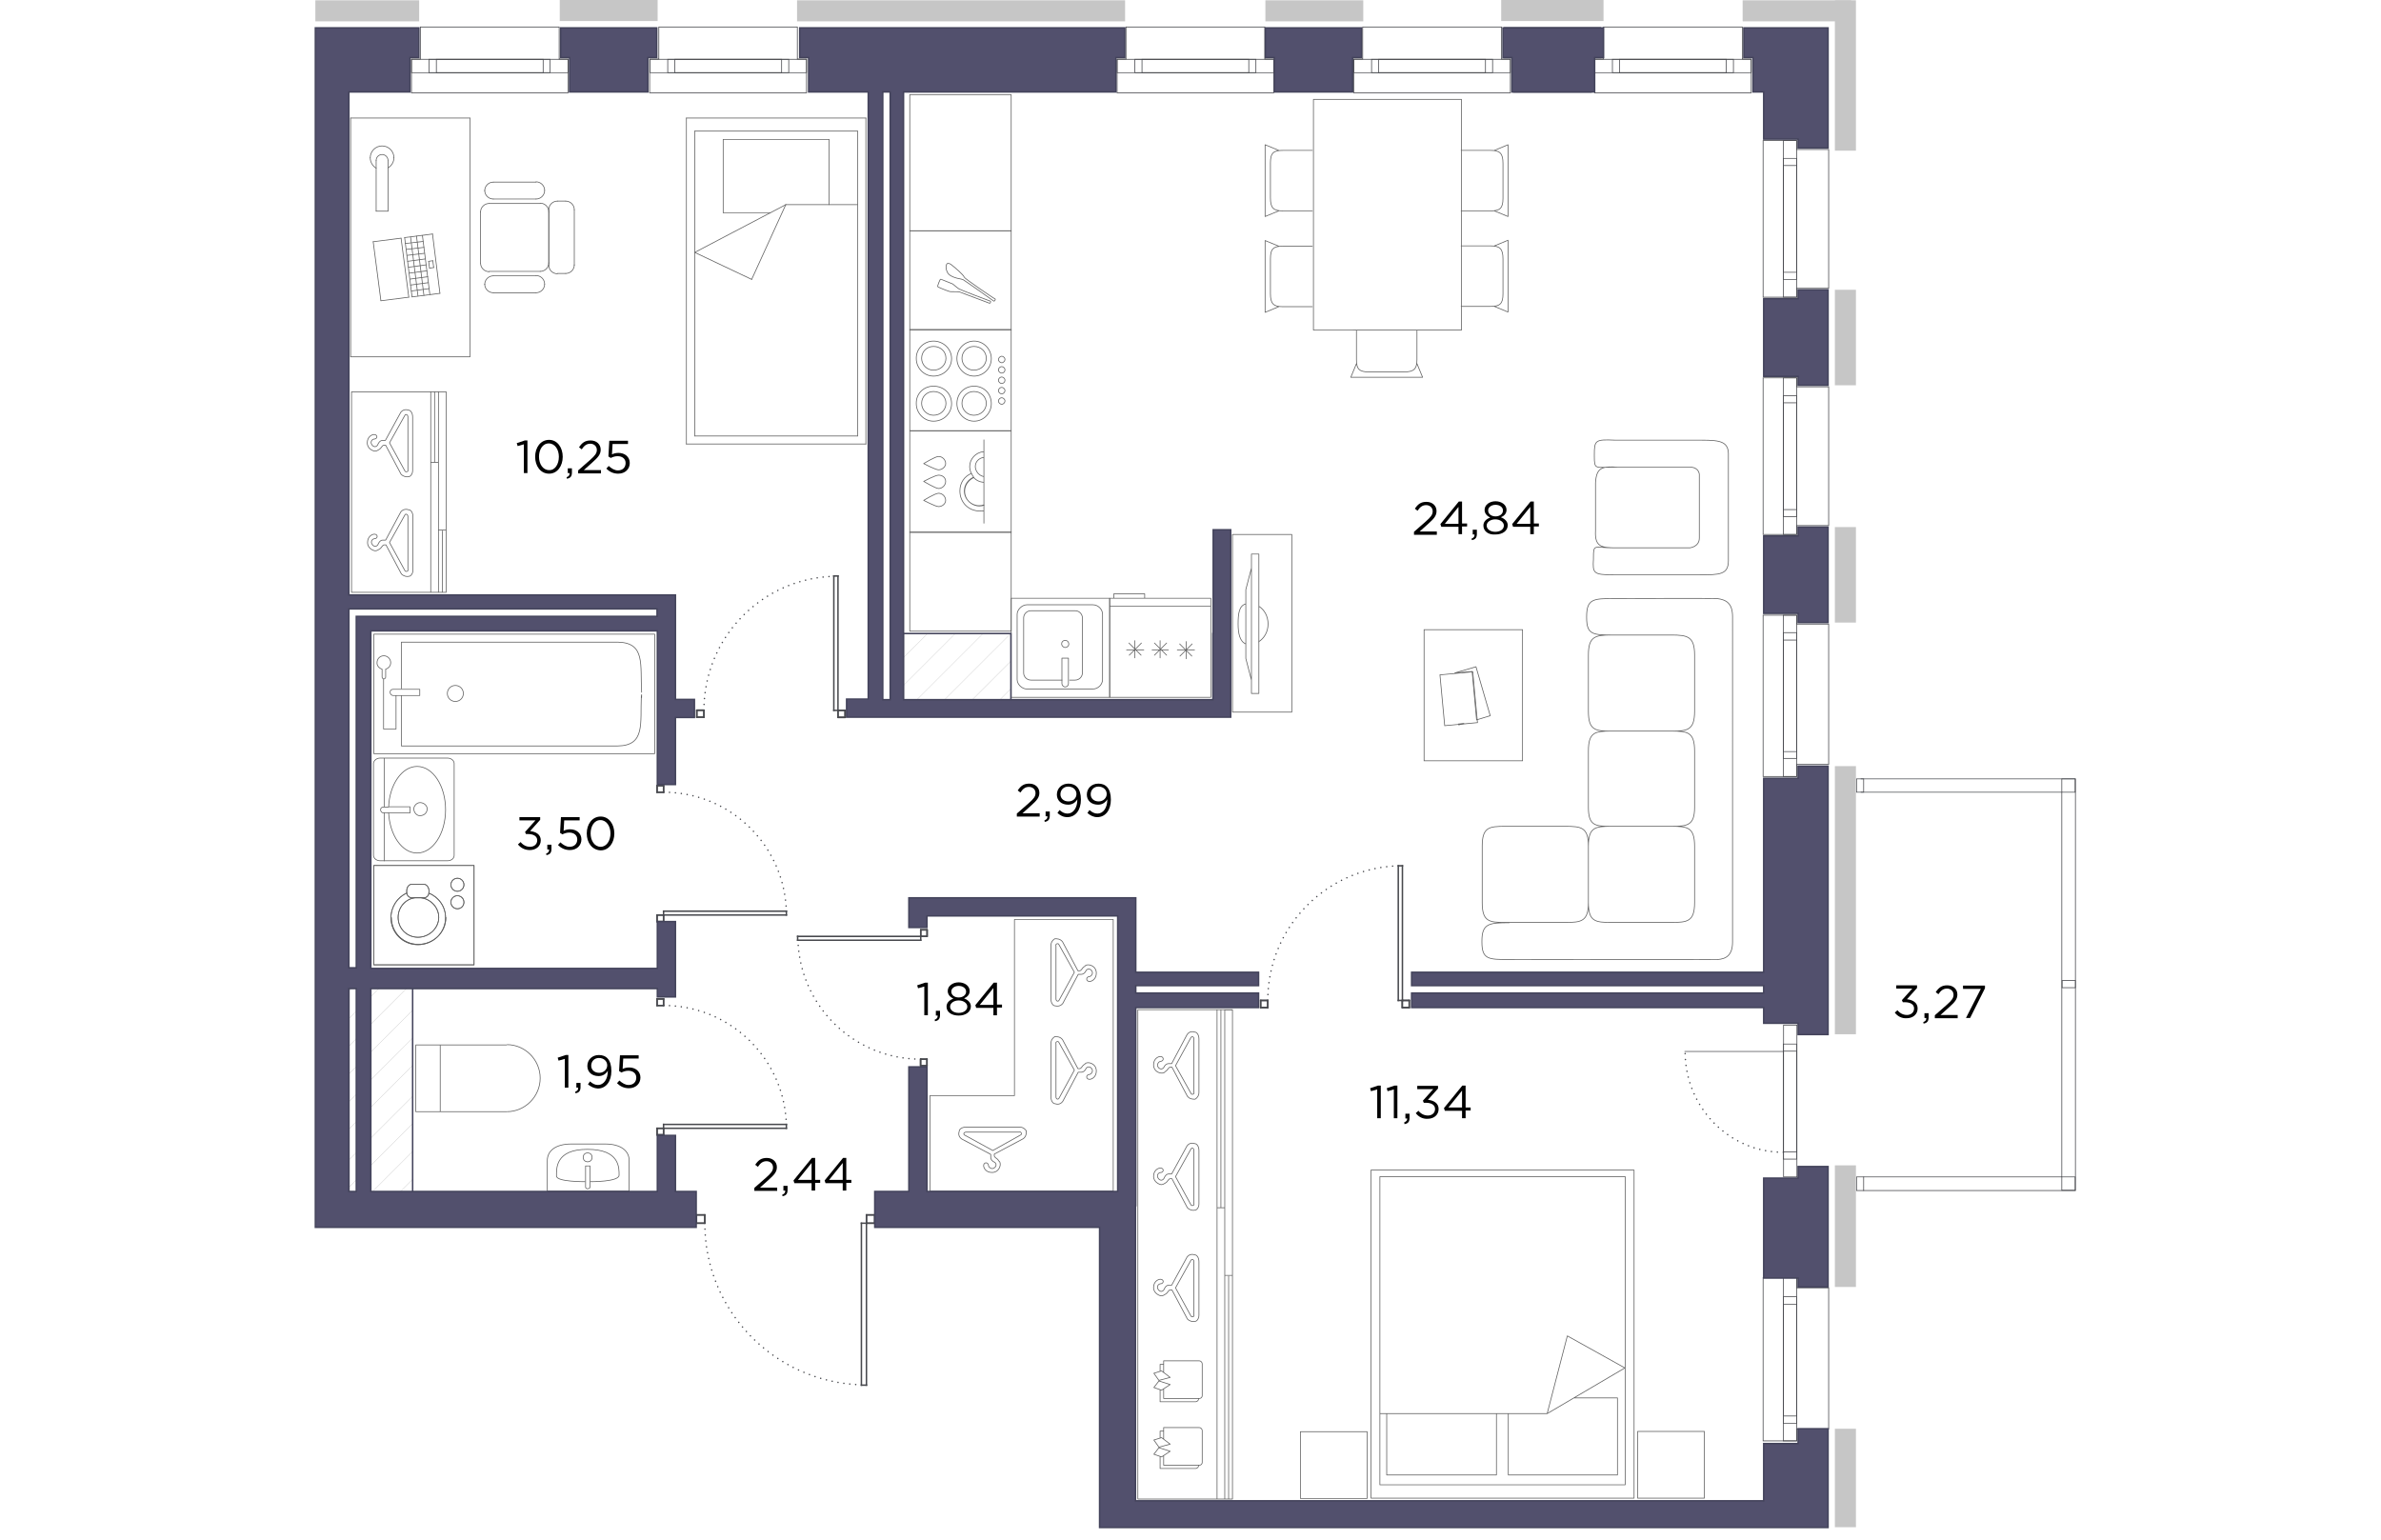 <?xml version="1.0" encoding="utf-8"?>
<!-- Generator: Adobe Illustrator 25.4.2, SVG Export Plug-In . SVG Version: 6.00 Build 0)  -->
<svg version="1.1" id="_x32_-2" xmlns="http://www.w3.org/2000/svg" xmlns:xlink="http://www.w3.org/1999/xlink" x="0px" y="0px"
	   viewBox="0 0 609.3 519.1" style="enable-background:new 0 0 609.3 519.1;" xml:space="preserve"
	 width="883" height="571">
<style type="text/css">
	.st0{fill:none;stroke:#606060;stroke-width:0.25;stroke-linecap:round;stroke-linejoin:round;stroke-miterlimit:10;}
	.st1{fill:none;stroke:#606060;stroke-width:0.25;stroke-miterlimit:10;}
	.st2{fill:none;stroke:#606060;stroke-width:0.25;stroke-miterlimit:10.001;}
	.st3{fill:none;stroke:#48494E;stroke-width:0.25;stroke-linecap:round;}
	.st4{fill:none;stroke:#48494E;stroke-width:0.25;stroke-linecap:round;stroke-miterlimit:10;}
	.st5{fill:none;stroke:#48494E;stroke-width:0.25;stroke-linecap:round;stroke-linejoin:round;}
	.st6{fill:none;stroke:#48494E;stroke-width:0.5;stroke-linecap:round;stroke-dasharray:0,2;}
	.st7{fill:none;stroke:#48494E;stroke-width:0.5;stroke-linecap:square;stroke-linejoin:round;}
	
		.st8{clip-path:url(#SVGID_00000052797261489842020690000017631063036563834767_);fill:none;stroke:#BCBCBC;stroke-width:0.1;stroke-miterlimit:10;}
	
		.st9{clip-path:url(#SVGID_00000080890345455383203530000000879786996127823787_);fill:none;stroke:#BCBCBC;stroke-width:0.1;stroke-miterlimit:10;}
	
		.st10{clip-path:url(#SVGID_00000013173030841594328060000013385642297860983195_);fill:none;stroke:#BCBCBC;stroke-width:0.1;stroke-miterlimit:10;}
	
		.st11{clip-path:url(#SVGID_00000031168219762802955990000004452997427963612089_);fill:none;stroke:#BCBCBC;stroke-width:0.1;stroke-miterlimit:10;}
	
		.st12{clip-path:url(#SVGID_00000033342436609347366220000006034805153857263806_);fill:none;stroke:#BCBCBC;stroke-width:0.1;stroke-miterlimit:10;}
	
		.st13{clip-path:url(#SVGID_00000156550492996000449360000008746778134956333985_);fill:none;stroke:#BCBCBC;stroke-width:0.1;stroke-miterlimit:10;}
	
		.st14{clip-path:url(#SVGID_00000106850464699498984270000012789474250868611757_);fill:none;stroke:#BCBCBC;stroke-width:0.1;stroke-miterlimit:10;}
	
		.st15{clip-path:url(#SVGID_00000162343715009558133520000017717803999899186589_);fill:none;stroke:#BCBCBC;stroke-width:0.1;stroke-miterlimit:10;}
	
		.st16{clip-path:url(#SVGID_00000149358764132720721680000006158951089812117386_);fill:none;stroke:#BCBCBC;stroke-width:0.1;stroke-miterlimit:10;}
	
		.st17{clip-path:url(#SVGID_00000126287237452472840520000011342271835140402067_);fill:none;stroke:#BCBCBC;stroke-width:0.1;stroke-miterlimit:10;}
	
		.st18{clip-path:url(#SVGID_00000025428082790549321610000005583942263747556517_);fill:none;stroke:#BCBCBC;stroke-width:0.1;stroke-miterlimit:10;}
	
		.st19{clip-path:url(#SVGID_00000118358537031500208980000012012265931435952813_);fill:none;stroke:#BCBCBC;stroke-width:0.1;stroke-miterlimit:10;}
	
		.st20{clip-path:url(#SVGID_00000085964156764797303990000003589572514849049266_);fill:none;stroke:#BCBCBC;stroke-width:0.1;stroke-miterlimit:10;}
	
		.st21{clip-path:url(#SVGID_00000124870283014544823660000014235428287762772893_);fill:none;stroke:#BCBCBC;stroke-width:0.1;stroke-miterlimit:10;}
	
		.st22{clip-path:url(#SVGID_00000175299912213484268130000003391711496600635791_);fill:none;stroke:#BCBCBC;stroke-width:0.1;stroke-miterlimit:10;}
	
		.st23{clip-path:url(#SVGID_00000051367269693803221410000014796349366906536848_);fill:none;stroke:#BCBCBC;stroke-width:0.1;stroke-miterlimit:10;}
	
		.st24{clip-path:url(#SVGID_00000005965112595659469450000018082996368847736735_);fill:none;stroke:#BCBCBC;stroke-width:0.1;stroke-miterlimit:10;}
	
		.st25{clip-path:url(#SVGID_00000073711171811620948380000005454914029789019268_);fill:none;stroke:#BCBCBC;stroke-width:0.1;stroke-miterlimit:10;}
	
		.st26{clip-path:url(#SVGID_00000060014086721723447560000006338727628513344184_);fill:none;stroke:#BCBCBC;stroke-width:0.1;stroke-miterlimit:10;}
	
		.st27{clip-path:url(#SVGID_00000054261071780928332710000006637756613376322961_);fill:none;stroke:#BCBCBC;stroke-width:0.1;stroke-miterlimit:10;}
	
		.st28{clip-path:url(#SVGID_00000036235268862191296140000014189509113116313520_);fill:none;stroke:#BCBCBC;stroke-width:0.1;stroke-miterlimit:10;}
	
		.st29{clip-path:url(#SVGID_00000172428913555335672760000012267409569179072399_);fill:none;stroke:#BCBCBC;stroke-width:0.1;stroke-miterlimit:10;}
	
		.st30{clip-path:url(#SVGID_00000085935964426733315970000006806960441878990006_);fill:none;stroke:#BCBCBC;stroke-width:0.1;stroke-miterlimit:10;}
	
		.st31{clip-path:url(#SVGID_00000158003706836807013950000007622731877582060683_);fill:none;stroke:#BCBCBC;stroke-width:0.1;stroke-miterlimit:10;}
	
		.st32{clip-path:url(#SVGID_00000052796035827131883830000001249297530782876562_);fill:none;stroke:#BCBCBC;stroke-width:0.1;stroke-miterlimit:10;}
	
		.st33{clip-path:url(#SVGID_00000044894762629709401660000000761789272338322310_);fill:none;stroke:#BCBCBC;stroke-width:0.1;stroke-miterlimit:10;}
	.st34{fill:none;stroke:#43435B;stroke-width:0.5;stroke-miterlimit:10;}
	
		.st35{clip-path:url(#SVGID_00000090262541514323907120000013613390830219168400_);fill:none;stroke:#BCBCBC;stroke-width:0.1;stroke-miterlimit:10;}
	
		.st36{clip-path:url(#SVGID_00000181779656684851111260000010553125113462223774_);fill:none;stroke:#BCBCBC;stroke-width:0.1;stroke-miterlimit:10;}
	
		.st37{clip-path:url(#SVGID_00000170250974468424827650000013969599589201941664_);fill:none;stroke:#BCBCBC;stroke-width:0.1;stroke-miterlimit:10;}
	
		.st38{clip-path:url(#SVGID_00000157308706622792070910000016280117343602237580_);fill:none;stroke:#BCBCBC;stroke-width:0.1;stroke-miterlimit:10;}
	
		.st39{clip-path:url(#SVGID_00000048480710524045270620000016878297895253739177_);fill:none;stroke:#BCBCBC;stroke-width:0.1;stroke-miterlimit:10;}
	
		.st40{clip-path:url(#SVGID_00000111900812369226342000000004239756046580993422_);fill:none;stroke:#BCBCBC;stroke-width:0.1;stroke-miterlimit:10;}
	
		.st41{clip-path:url(#SVGID_00000117649407942435879660000014686367718590933397_);fill:none;stroke:#BCBCBC;stroke-width:0.1;stroke-miterlimit:10;}
	
		.st42{clip-path:url(#SVGID_00000095304525839310087500000005080889134154283172_);fill:none;stroke:#BCBCBC;stroke-width:0.1;stroke-miterlimit:10;}
	
		.st43{clip-path:url(#SVGID_00000140010171660979613620000014363634092009488784_);fill:none;stroke:#BCBCBC;stroke-width:0.1;stroke-miterlimit:10;}
	
		.st44{clip-path:url(#SVGID_00000067924488701447311800000004480762439122472360_);fill:none;stroke:#BCBCBC;stroke-width:0.1;stroke-miterlimit:10;}
	
		.st45{clip-path:url(#SVGID_00000181077112252411457000000011158731822847604407_);fill:none;stroke:#BCBCBC;stroke-width:0.1;stroke-miterlimit:10;}
	
		.st46{clip-path:url(#SVGID_00000080888565612813331310000015475126887015516863_);fill:none;stroke:#BCBCBC;stroke-width:0.1;stroke-miterlimit:10;}
	
		.st47{clip-path:url(#SVGID_00000088828343498871246880000000394393870725583746_);fill:none;stroke:#BCBCBC;stroke-width:0.1;stroke-miterlimit:10;}
	
		.st48{clip-path:url(#SVGID_00000036949852154338582630000006626871258647364026_);fill:none;stroke:#BCBCBC;stroke-width:0.1;stroke-miterlimit:10;}
	
		.st49{clip-path:url(#SVGID_00000124854397773544162890000005515793215313082000_);fill:none;stroke:#BCBCBC;stroke-width:0.1;stroke-miterlimit:10;}
	
		.st50{clip-path:url(#SVGID_00000103255953929448839720000004699187904218415758_);fill:none;stroke:#BCBCBC;stroke-width:0.1;stroke-miterlimit:10;}
	
		.st51{clip-path:url(#SVGID_00000101791323111738240470000007797201986177453978_);fill:none;stroke:#BCBCBC;stroke-width:0.1;stroke-miterlimit:10;}
	
		.st52{clip-path:url(#SVGID_00000178177906392499118400000011739155658370609828_);fill:none;stroke:#BCBCBC;stroke-width:0.1;stroke-miterlimit:10;}
	
		.st53{clip-path:url(#SVGID_00000153670763119286484820000016686474902811528367_);fill:none;stroke:#BCBCBC;stroke-width:0.1;stroke-miterlimit:10;}
	
		.st54{clip-path:url(#SVGID_00000162324532916721498740000000994013350573327289_);fill:none;stroke:#BCBCBC;stroke-width:0.1;stroke-miterlimit:10;}
	
		.st55{clip-path:url(#SVGID_00000145743195099666183770000003189738714863550873_);fill:none;stroke:#BCBCBC;stroke-width:0.1;stroke-miterlimit:10;}
	
		.st56{clip-path:url(#SVGID_00000081622490873259885110000013632382990320175806_);fill:none;stroke:#BCBCBC;stroke-width:0.1;stroke-miterlimit:10;}
	
		.st57{clip-path:url(#SVGID_00000165233782172991832940000013919151249766324113_);fill:none;stroke:#BCBCBC;stroke-width:0.1;stroke-miterlimit:10;}
	
		.st58{clip-path:url(#SVGID_00000009565636846123446380000017530237575659316901_);fill:none;stroke:#BCBCBC;stroke-width:0.1;stroke-miterlimit:10;}
	
		.st59{clip-path:url(#SVGID_00000090981335739984862130000003588761182181116061_);fill:none;stroke:#BCBCBC;stroke-width:0.1;stroke-miterlimit:10;}
	
		.st60{clip-path:url(#SVGID_00000036239531389904974440000008544221612502744493_);fill:none;stroke:#BCBCBC;stroke-width:0.1;stroke-miterlimit:10;}
	.st61{fill:#52506D;stroke:#43435B;stroke-width:0.5;stroke-miterlimit:10;}
	.st62{fill:#C6C6C6;}
</style>
<g id="decor_00000021830420508921322220000012317249523375034783_">
	<path class="st0" d="M259.3,336.8v-18c-0.3-0.5,0.8-1,1-0.3l5.2,9.3l-5.2,9.5C260,337.8,259.3,337.5,259.3,336.8z"/>
	<path class="st0" d="M261.6,371.3l5.2-9.8h1c1,0,1.5-1,1.5-1c0.3-0.8,1-0.8,1-0.8c0.8,0,1.3,0.8,1.3,1.3s-0.5,1.3-1.3,1.3
		c-1,0.3-0.8,1.6,0.3,1.6c0.8,0,2.3-0.8,2.3-2.8c0-2.3-2.1-2.8-2.6-2.8s-1,0-1.3,0.5c-1,0.5-1,1.5-1.8,1.5h-0.5l-5.2-9.8
		c-0.8-1-1.8-1-2.6-1c-0.5,0.3-1.3,1-1.3,2.3v18c0,1.5,0.8,2.3,1.3,2.3C259.8,372.4,260.8,372.4,261.6,371.3z"/>
	<path class="st0" d="M431,311c5.4,0,7.8-0.3,7.8-6.7v-19c0-6.4-2.4-6.7-7.8-6.7h-20.3c-5.4,0-7.7,0.3-7.7,6.7v19
		c0,6.4,2.3,6.7,7.7,6.7H431z M466.8,311c5.4,0,7.8-0.3,7.8-6.7v-19c0-6.4-2.4-6.7-7.8-6.7h-20.3c-5.4,0-7.7,0.3-7.7,6.7v19
		c0,6.4,2.3,6.7,7.7,6.7H466.8z M466.8,278.6c5.4,0,7.8-0.3,7.8-6.4v-19c0-6.4-2.4-6.7-7.8-6.7h-20.3c-5.4,0-7.7,0.3-7.7,6.7v19
		c0,6.2,2.3,6.4,7.7,6.4H466.8z M466.8,246.5c5.4,0,7.8-0.3,7.8-6.7v-19c0-6.2-2.4-6.7-7.8-6.7h-20.3c-5.4,0-7.7,0.5-7.7,6.7v19
		c0,6.4,2.3,6.7,7.7,6.7H466.8z M412.1,311.1c-6.9,0-9.2,0.3-9.2,6.2v0.3c0,5.9,2.2,5.9,9.2,5.9c0,0,69.6,0.1,70.3,0
		c2.9-0.2,5-1.5,5-5.9V207.9c0-4.5-2.1-5.7-5.2-6.1c-0.7-0.1-34.8,0-34.8,0c-6.9,0-9.2,0.1-9.2,6.1v0.3c0,5.9,2.2,5.9,9.2,5.9
		 M466.8,311c5.4,0,7.8-0.3,7.8-6.7v-19c0-6.4-2.4-6.7-7.8-6.7h-20.3c-5.4,0-7.7,0.3-7.7,6.7v19c0,6.4,2.3,6.7,7.7,6.7H466.8z
		 M466.8,278.6c5.4,0,7.8-0.3,7.8-6.4v-19c0-6.4-2.4-6.7-7.8-6.7h-20.3c-5.4,0-7.7,0.3-7.7,6.7v19c0,6.2,2.3,6.4,7.7,6.4H466.8z
		 M466.8,246.5c5.4,0,7.8-0.3,7.8-6.7v-19c0-6.2-2.4-6.7-7.8-6.7h-20.3c-5.4,0-7.7,0.5-7.7,6.7v19c0,6.4,2.3,6.7,7.7,6.7H466.8z"/>
	<g>
		<path class="st0" d="M368.5,476.6h26.2h30.2 M424.9,476.6l26.2-15.4 M424.9,476.6l6.8-26.2l19.4,10.8 M407.8,476.6v20.7h-37v-20.7
			 M411.8,476.6v20.7h36.8v-26H434 M368.5,500.6h82.7V396.7h-82.7V500.6z M365.5,505.1h88.7V394.5h-88.7V505.1z"/>
		<rect x="341.7" y="482.7" class="st0" width="22.5" height="22.5"/>
		<rect x="455.4" y="482.6" class="st0" width="22.5" height="22.5"/>
	</g>
	<g>
		<g>
			<g id="LINE_00000117665194334256015100000000328824655956285881_">
			</g>
			<g id="LINE_00000024692469048384789330000016440304258261851070_">
				<line class="st0" x1="134.7" y1="149.7" x2="195.2" y2="149.7"/>
			</g>
			<g id="LINE_00000137835089998150341020000008449488550330547595_">
			</g>
			<g id="LINE_00000019648933351486965370000003515611129992409519_">
				<line class="st0" x1="168.2" y1="69" x2="192.4" y2="69"/>
			</g>
			<g id="LINE_00000059289222262180839600000017420721447116800396_">
				<line class="st0" x1="168.2" y1="69" x2="137.5" y2="85.1"/>
			</g>
			<g id="LINE_00000085942482664469523410000002065851572126525360_">
				<line class="st0" x1="168.2" y1="69" x2="156.7" y2="94.2"/>
			</g>
			<g id="LINE_00000026856974853372238920000001409882192727673514_">
				<line class="st0" x1="156.7" y1="94.2" x2="137.5" y2="85.1"/>
			</g>
			<g id="LINE_00000038414072362142698320000001376389335194386824_">
				<line class="st0" x1="195.2" y1="39.8" x2="134.7" y2="39.8"/>
			</g>
			<g id="LINE_00000090286604162215082980000006650490740563444361_">
			</g>
			<g id="LINE_00000048491156107340645810000007571253570461713325_">
			</g>
			<g id="LINE_00000054237752058731113070000014302287343584765321_">
			</g>
			<g id="LINE_00000137125095027608841230000005343944687620353211_">
				<line class="st0" x1="192.4" y1="44.2" x2="192.4" y2="147"/>
			</g>
			<g id="LINE_00000125562696904950780470000001934464390692938919_">
				<line class="st0" x1="137.5" y1="147" x2="192.4" y2="147"/>
			</g>
			<g id="LINE_00000076588814853965903870000016586090153088262066_">
				<line class="st0" x1="137.5" y1="44.2" x2="137.5" y2="147"/>
			</g>
			<g id="LINE_00000102543196754466958090000007770885879036805310_">
				<line class="st0" x1="137.5" y1="44.2" x2="192.4" y2="44.2"/>
			</g>
			<g id="LINE_00000077323494635237088340000005631528360880610486_">
				<line class="st0" x1="182.8" y1="47" x2="182.8" y2="69"/>
			</g>
			<g id="LINE_00000120527251899980897890000005064379002868286343_">
				<line class="st0" x1="147.1" y1="71.7" x2="163" y2="71.7"/>
			</g>
			<g id="LINE_00000182515543780694217680000013846943627704706484_">
				<line class="st0" x1="147.1" y1="47" x2="147.1" y2="71.7"/>
			</g>
			<g id="LINE_00000000945348108067713790000007387987621287096497_">
				<line class="st0" x1="147.1" y1="47" x2="182.8" y2="47"/>
			</g>
		</g>
		<line class="st0" x1="195.2" y1="149.7" x2="195.2" y2="39.8"/>
		<line class="st0" x1="134.7" y1="39.8" x2="134.7" y2="149.7"/>
	</g>
	<g>
		<g id="LINE_00000157989264820435736590000005830668197825941694_">
			<line class="st0" x1="91.2" y1="92.2" x2="94" y2="92.2"/>
		</g>
		<g id="ARC_00000061465044565209259730000016537160491207778239_">
			<path class="st0" d="M94,92.2c1.6,0,2.9-1.3,2.9-2.9"/>
		</g>
		<g id="LINE_00000005241801714197830120000009432038199012292265_">
			<line class="st0" x1="96.9" y1="89.4" x2="96.9" y2="70.7"/>
		</g>
		<g id="ARC_00000176037860275126307780000002358756592942636182_">
			<path class="st0" d="M96.9,70.7c0-1.6-1.3-2.9-2.9-2.9"/>
		</g>
		<g id="LINE_00000095305454074053071500000002687720927840093839_">
			<line class="st0" x1="94" y1="67.8" x2="91.2" y2="67.8"/>
		</g>
		<g id="ARC_00000067928564728276154970000012001425691954164129_">
			<path class="st0" d="M91.2,67.8c-1.6,0-2.9,1.3-2.9,2.9"/>
		</g>
		<g id="LINE_00000123436072171845476120000011549565966278588598_">
			<line class="st0" x1="88.3" y1="70.7" x2="88.3" y2="89.4"/>
		</g>
		<g id="ARC_00000063618526836432812400000013392046767318702751_">
			<path class="st0" d="M88.3,89.4c0,1.6,1.3,2.9,2.9,2.9"/>
		</g>
		<g id="ARC_00000097500776807946724890000016156657492662221465_">
			<path class="st0" d="M86.9,64.2c0-1.6-1.3-2.9-2.9-2.9"/>
		</g>
		<g id="LINE_00000029038466861418949410000010851456837026077104_">
			<line class="st0" x1="84" y1="61.4" x2="69.6" y2="61.4"/>
		</g>
		<g id="ARC_00000029745277820907755160000011696656616735309467_">
			<path class="st0" d="M69.6,61.4c-1.6,0-2.9,1.3-2.9,2.9"/>
		</g>
		<g id="ARC_00000115493332390824076400000002166694066113663653_">
			<path class="st0" d="M66.7,64.2c0,1.6,1.3,2.9,2.9,2.9"/>
		</g>
		<g id="LINE_00000051377655216905169290000018277222265751289772_">
			<line class="st0" x1="69.6" y1="67.1" x2="84" y2="67.1"/>
		</g>
		<g id="ARC_00000013151007223409429060000012291374342127210137_">
			<path class="st0" d="M84,67.1c1.6,0,2.9-1.3,2.9-2.9"/>
		</g>
		<g id="LINE_00000109723162269167884120000003611524294834391958_">
			<line class="st0" x1="84" y1="93" x2="69.6" y2="93"/>
		</g>
		<g id="ARC_00000067233270337639707960000001112659367766251684_">
			<path class="st0" d="M69.6,93c-1.6,0-2.9,1.3-2.9,2.9"/>
		</g>
		<g id="ARC_00000018232180356645399180000006509463207546145963_">
			<path class="st0" d="M66.7,95.8c0,1.6,1.3,2.9,2.9,2.9"/>
		</g>
		<g id="LINE_00000108997753861103143230000000464543054387128994_">
			<line class="st0" x1="69.6" y1="98.7" x2="84" y2="98.7"/>
		</g>
		<g id="ARC_00000017515440470474581120000011932522074064791220_">
			<path class="st0" d="M84,98.7c1.6,0,2.9-1.3,2.9-2.9"/>
		</g>
		<g id="ARC_00000062162863391955599060000007227220074113083786_">
			<path class="st0" d="M86.9,95.8c0-1.6-1.3-2.9-2.9-2.9"/>
		</g>
		<g id="LINE_00000116205018770642718460000001088100588526349470_">
			<line class="st0" x1="85.4" y1="68.6" x2="68.2" y2="68.6"/>
		</g>
		<g id="ARC_00000098919095077892639620000016395882110517953977_">
			<path class="st0" d="M68.2,68.6c-1.6,0-2.9,1.3-2.9,2.9"/>
		</g>
		<g id="LINE_00000098936586663252623590000009620919178953240216_">
			<line class="st0" x1="65.3" y1="71.4" x2="65.3" y2="88.7"/>
		</g>
		<g id="ARC_00000149344607431434313800000015904926627819261594_">
			<path class="st0" d="M65.3,88.7c0,1.6,1.3,2.9,2.9,2.9"/>
		</g>
		<g id="LINE_00000008142823981857367470000000680000830902039484_">
			<line class="st0" x1="68.2" y1="91.5" x2="85.4" y2="91.5"/>
		</g>
		<g id="ARC_00000064331984004183579800000014134172313600456590_">
			<path class="st0" d="M85.4,91.5c1.6,0,2.9-1.3,2.9-2.9"/>
		</g>
		<g id="LINE_00000082362440780770411970000003446299927027789722_">
			<line class="st0" x1="88.3" y1="88.7" x2="88.3" y2="71.4"/>
		</g>
		<g id="ARC_00000029007104796256487210000003416577145782032033_">
			<path class="st0" d="M88.3,71.4c0-1.6-1.3-2.9-2.9-2.9"/>
		</g>
		<g id="LINE_00000049184128799998891960000016665296333351782284_">
			<line class="st0" x1="48.2" y1="99.3" x2="45.7" y2="79.4"/>
		</g>
		<g id="ARC_00000063597518898909649750000014423742395677045144_">
			<path class="st0" d="M28.1,53.2c0,1.4,0.8,2.8,2,3.5"/>
		</g>
		<g id="ARC_00000157987021328744923860000003195670238584825511_">
			<path class="st0" d="M36.1,53.2c0-2.2-1.8-4-4-4s-4,1.8-4,4"/>
		</g>
		<g id="ARC_00000176040448190684475890000017020517828810496438_">
			<path class="st0" d="M34.1,56.6c1.2-0.7,2-2,2-3.5"/>
		</g>
		<g id="ARC_00000010304128906777526430000000660257382799687101_">
			<path class="st0" d="M34.1,54.1c0-1.1-0.9-2-2-2c-1.1,0-2,0.9-2,2"/>
		</g>
		<g id="LINE_00000005948030342602283250000014408131154078456201_">
			<line class="st0" x1="30.1" y1="71.2" x2="30.1" y2="54.1"/>
		</g>
		<g id="LINE_00000061469753682510756080000010101215571029209263_">
			<line class="st0" x1="34.1" y1="71.2" x2="30.1" y2="71.2"/>
		</g>
		<g id="LINE_00000134250200338959858300000005541661403921882265_">
			<line class="st0" x1="34.1" y1="54.1" x2="34.1" y2="71.2"/>
		</g>
		<g id="LINE_00000106860416057980494550000002754894327279129768_">
			<line class="st0" x1="48.1" y1="90.4" x2="47.8" y2="88.1"/>
		</g>
		<g id="LINE_00000140009120106927240260000011256538655892606874_">
			<line class="st0" x1="49.5" y1="90.2" x2="48.1" y2="90.4"/>
		</g>
		<g id="LINE_00000145024840814950905700000011795033095512209573_">
			<line class="st0" x1="49.2" y1="87.9" x2="49.5" y2="90.2"/>
		</g>
		<g id="LINE_00000141430503199082611620000007515175111666713252_">
			<line class="st0" x1="47.8" y1="88.1" x2="49.2" y2="87.9"/>
		</g>
		<g id="LINE_00000168799698719053639710000016807975977743274151_">
			<line class="st0" x1="46.2" y1="99.6" x2="43.7" y2="79.6"/>
		</g>
		<g id="LINE_00000016068888737916548030000009330709212443160976_">
			<line class="st0" x1="44.2" y1="99.8" x2="41.7" y2="79.9"/>
		</g>
		<g id="LINE_00000176739920909907094160000002651400860765264063_">
			<line class="st0" x1="48" y1="97.3" x2="42" y2="98.1"/>
		</g>
		<g id="LINE_00000158722477715179496380000008370775142245253295_">
			<line class="st0" x1="47.7" y1="95.3" x2="41.7" y2="96.1"/>
		</g>
		<g id="LINE_00000180349209554145475280000003997453847193701013_">
			<line class="st0" x1="47.5" y1="93.3" x2="41.5" y2="94.1"/>
		</g>
		<g id="LINE_00000083059382164009776990000002007489046909393812_">
			<line class="st0" x1="47.2" y1="91.3" x2="41.2" y2="92.1"/>
		</g>
		<g id="LINE_00000126299027255573213360000007272988094912807811_">
			<line class="st0" x1="46.9" y1="89.3" x2="41" y2="90.1"/>
		</g>
		<g id="LINE_00000021081020524408968220000003883031679997828531_">
			<line class="st0" x1="46.7" y1="87.3" x2="40.7" y2="88.1"/>
		</g>
		<g id="LINE_00000032644953357230408590000005843676584674124438_">
			<line class="st0" x1="46.4" y1="85.4" x2="40.5" y2="86.1"/>
		</g>
		<g id="LINE_00000086671989069538124830000011898510368705564607_">
			<line class="st0" x1="46.2" y1="83.4" x2="40.2" y2="84.1"/>
		</g>
		<g id="LINE_00000108288718078369692370000018258552730412260519_">
			<line class="st0" x1="45.9" y1="81.4" x2="39.9" y2="82.1"/>
		</g>
		<g id="LINE_00000052072985241653496950000015292814060114752672_">
			<line class="st0" x1="38.5" y1="80.3" x2="29.1" y2="81.5"/>
		</g>
		<g id="LINE_00000159449122042502581530000011422848519663382195_">
			<line class="st0" x1="41.1" y1="100.2" x2="38.5" y2="80.3"/>
		</g>
		<g id="LINE_00000181771427013404294870000012487399521541222323_">
			<line class="st0" x1="31.7" y1="101.4" x2="41.1" y2="100.2"/>
		</g>
		<g id="LINE_00000114763657971351304520000016592662049880869823_">
			<line class="st0" x1="29.1" y1="81.5" x2="31.7" y2="101.4"/>
		</g>
		<g id="LINE_00000045602967804261765440000006712826839433857928_">
			<line class="st0" x1="42.2" y1="100.1" x2="51.6" y2="98.9"/>
		</g>
		<g id="LINE_00000067223497955337068900000004107885975236929975_">
			<line class="st0" x1="39.7" y1="80.1" x2="42.2" y2="100.1"/>
		</g>
		<g id="LINE_00000128482612570333561420000012449783137440852920_">
			<line class="st0" x1="49.1" y1="78.9" x2="39.7" y2="80.1"/>
		</g>
		<g id="LINE_00000126289634088829291260000001781855680140389009_">
			<line class="st0" x1="51.6" y1="98.9" x2="49.1" y2="78.9"/>
		</g>
		<g id="LINE_00000130628114432976318510000017119269290616410526_">
			<line class="st0" x1="21.5" y1="39.8" x2="21.5" y2="120.3"/>
		</g>
		<g id="LINE_00000160165181110125997010000008814446392784208284_">
			<line class="st0" x1="21.5" y1="120.3" x2="61.7" y2="120.3"/>
		</g>
		<g id="LINE_00000178917003268148582090000004543341832525516696_">
			<line class="st0" x1="61.7" y1="120.3" x2="61.7" y2="39.8"/>
		</g>
		<g id="LINE_00000020362656514267762110000007378706586633550526_">
			<line class="st0" x1="61.7" y1="39.8" x2="21.5" y2="39.8"/>
		</g>
	</g>
	<g>
		<rect x="383.4" y="212.3" class="st1" width="33.2" height="44.2"/>
		
			<rect x="389.4" y="226.9" transform="matrix(0.996 -9.295830e-02 9.295830e-02 0.996 -20.183 37.735)" class="st2" width="11.1" height="17.2"/>
		<g>
			<g>
				<polygon class="st1" points="396.9,243.9 395.1,244.4 395,244.1 				"/>
				<polygon class="st1" points="401.1,242.7 399.6,226.4 393.7,226.9 400.9,224.8 405.7,241.3 				"/>
			</g>
		</g>
	</g>
	<path class="st0" d="M283.9,216.8l4.1,4.1L283.9,216.8z M288.1,216.8l-4.1,4.1L288.1,216.8z M288.9,219.1h-5.8H288.9z M285.9,221.8
		V216V221.8z M301,217.1l4.1,4.1L301,217.1z M305.2,217.1l-4.1,4.1L305.2,217.1z M306,219.1h-5.8H306z M303.2,222.1v-5.8V222.1z
		 M292.5,216.8l4.1,4.1L292.5,216.8z M296.6,216.8l-4.1,4.1L296.6,216.8z M297.2,219.1h-5.5H297.2z M294.4,221.8V216V221.8z
		 M311.5,204.4h-34.1H311.5z M311.5,201.7h-34.1v33.4h34.1V201.7z M289.2,201.6v-1.4h-10.4v1.4"/>
	<g>
		<path class="st0" d="M241,120.1c0.5,0,1.1,0.5,1.1,1.1c0,0.5-0.5,1.1-1.1,1.1c-0.5,0-1.1-0.5-1.1-1.1
			C239.9,120.7,240.5,120.1,241,120.1z M241,123.6c0.5,0,1.1,0.5,1.1,1.1s-0.5,1.1-1.1,1.1c-0.5,0-1.1-0.5-1.1-1.1
			S240.5,123.6,241,123.6z M241,127.1c0.5,0,1.1,0.5,1.1,1.1s-0.5,1.1-1.1,1.1c-0.5,0-1.1-0.5-1.1-1.1S240.5,127.1,241,127.1z
			 M241,130.6c0.5,0,1.1,0.5,1.1,1.1c0,0.5-0.5,1.1-1.1,1.1c-0.5,0-1.1-0.5-1.1-1.1S240.5,130.6,241,130.6z M241,134.1
			c0.5,0,1.1,0.5,1.1,1.1c0,0.5-0.5,1.1-1.1,1.1c-0.5,0-1.1-0.5-1.1-1.1S240.5,134.1,241,134.1z M231.7,115c3.2,0,5.8,2.7,5.8,5.9
			c0,3.2-2.6,5.9-5.8,5.9c-3.2,0-5.8-2.7-5.8-5.9C225.9,117.6,228.5,115,231.7,115z M231.7,130.2c3.2,0,5.8,2.4,5.8,5.9
			c0,3.2-2.6,5.9-5.8,5.9c-3.2,0-5.8-2.7-5.8-5.9C225.9,132.6,228.5,130.2,231.7,130.2z M218,130.2c3.4,0,6.1,2.4,6.1,5.9
			c0,3.2-2.6,5.9-6.1,5.9c-3.2,0-5.8-2.7-5.8-5.9C212.1,132.6,214.8,130.2,218,130.2z M218,115c3.4,0,6.1,2.7,6.1,5.9
			c0,3.2-2.6,5.9-6.1,5.9c-3.2,0-5.8-2.7-5.8-5.9C212.1,117.6,214.8,115,218,115z M244.2,111.1H210v34.1h34.2V111.1z M218,132
			c2.4,0,4.2,1.7,4.2,4c0,2.2-1.8,4-4.2,4c-2.2,0-4-1.8-4-4C214,133.7,215.8,132,218,132z M218,116.8c2.4,0,4.2,1.7,4.2,4
			c0,2.2-1.8,4-4.2,4c-2.2,0-4-1.8-4-4C214,118.5,215.8,116.8,218,116.8z M231.6,116.8c2.4,0,4.2,1.7,4.2,4c0,2.2-1.8,4-4.2,4
			c-2.2,0-4-1.8-4-4C227.6,118.5,229.5,116.8,231.6,116.8z M231.6,132c2.4,0,4.2,1.7,4.2,4c0,2.2-1.8,4-4.2,4c-2.2,0-4-1.8-4-4
			C227.6,133.7,229.4,132,231.6,132z"/>
	</g>
	<g>
		<path class="st0" d="M263.5,221.9v0.3v8.3c0,0.6-0.5,1.1-1.1,1.1s-1.1-0.6-1.1-1.1v-8.3v-0.3H263.5z M271.7,232.3h-22.2
			c-1.7,0-3.3-1.6-3.3-3.2v-22c0-1.6,1.7-3.2,3.3-3.2h22.2c1.9,0,3.3,1.6,3.3,3.2v22C275,230.7,273.6,232.3,271.7,232.3z
			 M261.4,229.3h-10.5c-1.5,0-2.5-1.2-2.5-2.4v-18.6c0-1.2,1-2.4,2.5-2.4h14.8c1.5,0,2.5,1.2,2.5,2.4v18.6c0,1.2-1,2.4-2.5,2.4h-1.8
			 M262.4,218.3c-0.7,0-1.2-0.7-1.2-1.2c0-0.7,0.5-1.2,1.2-1.2s1.2,0.5,1.2,1.2C263.7,217.6,263.2,218.3,262.4,218.3z"/>
		<rect x="244.2" y="201.7" class="st0" width="33.2" height="33.4"/>
	</g>
	<g>
		<path class="st0" d="M235,148.3v28.1 M219.7,158.4c1.3,0,2.4-1.1,2.4-2.1c0-1.3-1.1-2.4-2.4-2.4c-1.1,0-5,2.4-5,2.4
			S218.7,158.4,219.7,158.4z M219.7,170.8c1.3,0,2.4-1,2.4-2.1c0-1.3-1.1-2.4-2.4-2.4c-1.1,0-5,2.4-5,2.4S218.7,170.8,219.7,170.8z
			 M219.7,164.7c1.3,0,2.4-1.1,2.4-2.4s-1.1-2.1-2.4-2.1c-1.1,0-5,2.1-5,2.1S218.7,164.7,219.7,164.7z M235,160.7
			c-1-0.2-1.9-0.8-2.4-1.7c-0.3-0.5-0.5-1.1-0.5-1.7c0-1.7,1.3-2.9,2.9-3.1 M230.7,159.5c-0.3-0.7-0.5-1.4-0.5-2.2
			c0-2.5,2-4.8,4.7-5 M235,154.2c-1.6,0.2-2.9,1.4-2.9,3.1c0,0.6,0.2,1.2,0.5,1.7 M235,172.2c-0.4,0.1-0.9,0.1-1.3,0.1
			c-3.9,0-6.8-2.9-6.8-6.8c0-2.7,1.5-4.9,3.9-5.9c0.2,0.5,0.5,0.9,0.8,1.4c-1.8,0.8-3.1,2.6-3.1,4.6c0,2.9,2.4,5,5,5
			c0.6,0,1.1-0.1,1.6-0.3 M235,170.2c-0.5,0.2-1,0.3-1.6,0.3c-2.6,0-5-2.1-5-5c0-2,1.3-3.8,3.1-4.6c0.8,1,2,1.6,3.4,1.7 M210,145.3
			v34.2h34.2v-34.2H210z"/>
	</g>
	<rect x="210" y="179.4" class="st0" width="34.2" height="33.4"/>
	<rect x="210" y="77.8" class="st0" width="34.2" height="33.4"/>
	<rect x="210" y="31.9" class="st0" width="34.2" height="45.9"/>
	<g>
		<g id="LINE_00000171000672621126436090000003287873024141194140_">
			<line class="st1" x1="43.4" y1="374.8" x2="51.7" y2="374.8"/>
		</g>
		<g id="LINE_00000088121716053931206700000007828948113395066275_">
			<line class="st1" x1="51.7" y1="352.3" x2="43.4" y2="352.3"/>
		</g>
		<g id="LINE_00000014622878736389283590000009585463675405919914_">
			<line class="st1" x1="43.4" y1="352.3" x2="43.4" y2="374.8"/>
		</g>
		<g id="LINE_00000070806419719566254090000002132051209341225618_">
			<line class="st1" x1="51.7" y1="374.8" x2="74.2" y2="374.8"/>
		</g>
		<g id="LINE_00000093865386813680571360000016311411032141022091_">
			<line class="st1" x1="74.2" y1="352.3" x2="51.7" y2="352.3"/>
		</g>
		<g id="ARC_00000103972182076321764300000004643073260537651874_">
			<path class="st1" d="M74.2,374.8c6.1,0,11.2-5.1,11.2-11.3s-5.1-11.3-11.2-11.3"/>
		</g>
		<g id="LINE_00000054984394288183765120000015751661949038739080_">
			<line class="st1" x1="51.7" y1="352.3" x2="51.7" y2="374.8"/>
		</g>
	</g>
	<path class="st0" d="M111.5,216.5H38.6v15.6 M119.6,233.4c-0.5-9.4,1.3-16.7-8-16.9 M119.6,235.2v-0.5v-0.5 M111.5,251.5
		c9.4-0.1,7.6-7.5,8-16.9 M38.6,234.5v17h72.9 M54.1,233.8c0,1.5,1.2,2.7,2.7,2.7s2.7-1.2,2.7-2.7 M59.5,233.8
		c0-1.5-1.2-2.7-2.7-2.7s-2.7,1.2-2.7,2.7 M124,213.8H29.3v40.3H124V213.8z M32.1,225.6v2.7c0,0.3,0.3,0.6,0.6,0.6s0.6-0.3,0.6-0.6
		v-2.7c1-0.3,1.7-1.1,1.7-2.2c0-1.3-1.1-2.3-2.3-2.3c-1.3,0-2.3,1-2.3,2.3C30.3,224.4,31.1,225.3,32.1,225.6z M35.8,232.4h8.7h0.3
		v2.1h-0.3h-8.7c-0.5,0-1-0.5-1-1.1S35.2,232.4,35.8,232.4z M36.8,234.5v11.3h-4.2v-16.9"/>
	<g>
		<ellipse class="st0" cx="101.4" cy="390.2" rx="1.5" ry="1.5"/>
		<path class="st0" d="M102.2,393.1L102.2,393.1v7.2c0,0.2-0.4,0.5-0.9,0.5c-0.2,0-0.6-0.3-0.6-0.5v-7.2H102.2z"/>
		<path class="st0" d="M100.5,398.4c0,0-9.6,0.1-9.6-1.9c0-2.4-0.5-9,10.4-9c11,0,10.7,6.3,10.7,8.7c0,2.3-9.6,2.2-9.6,2.2"/>
		<path class="st0" d="M88.8,401.6h25.4h1.2v-1.8v-7.3v-1.2c0-3.3-2.8-5.6-8.1-5.6H95.9c-5.3,0-8.1,2.3-8.1,5.6v1.2v7.3v1.8H88.8z"
			/>
	</g>
	<g>
		<rect x="29.3" y="291.8" class="st1" width="33.8" height="33.5"/>
		<rect x="29.3" y="291.8" class="st0" width="33.8" height="33.5"/>
		<path class="st1" d="M42.2,298.1c-1.1,0-1.8,1.1-1.8,2.2v0.5c0,1.1,0.8,1.9,1.8,1.9h3.9c1.1,0,1.8-0.8,1.8-1.9v-0.5
			c0-1.1-0.8-2.2-1.8-2.2H42.2z"/>
		<path class="st0" d="M42.2,298.1c-1.1,0-1.8,1.1-1.8,2.2v0.5c0,1.1,0.8,1.9,1.8,1.9h3.9c1.1,0,1.8-0.8,1.8-1.9v-0.5
			c0-1.1-0.8-2.2-1.8-2.2H42.2z"/>
		<path class="st1" d="M40.4,301.1c-3.1,1.4-5.3,4.6-5.3,8.3c0,5.1,4,9.1,9.1,9.1s9.3-4,9.3-9.1c0-3.8-2.4-7-5.7-8.3 M35.2,309.3
			c0,5.1,4,9.1,9.1,9.1s9.3-4,9.3-9.1"/>
		<path class="st0" d="M40.4,301.1c-3.1,1.4-5.3,4.6-5.3,8.3c0,5.1,4,9.1,9.1,9.1s9.3-4,9.3-9.1c0-3.8-2.4-7-5.7-8.3 M35.2,309.3
			c0,5.1,4,9.1,9.1,9.1s9.3-4,9.3-9.1"/>
		<path class="st1" d="M44.2,302.6c-3.8,0-6.7,3-6.7,6.7c0,3.8,3,6.7,6.7,6.7s7-3,7-6.7S48,302.6,44.2,302.6"/>
		<path class="st0" d="M44.2,302.6c-3.8,0-6.7,3-6.7,6.7c0,3.8,3,6.7,6.7,6.7s7-3,7-6.7S48,302.6,44.2,302.6z"/>
		<path class="st1" d="M57.5,296.1c1.2,0,2.2,1,2.2,2.2s-1,2.2-2.2,2.2s-2.2-1-2.2-2.2S56.3,296.1,57.5,296.1"/>
		<circle class="st0" cx="57.5" cy="298.3" r="2.2"/>
		<path class="st1" d="M57.5,302c1.2,0,2.2,1,2.2,2.2s-1,2.2-2.2,2.2s-2.2-1-2.2-2.2C55.3,302.9,56.3,302,57.5,302"/>
		<circle class="st0" cx="57.5" cy="304.2" r="2.2"/>
	</g>
	<path class="st0" d="M325.2,229.3l-1.9-7.3v-23.2l1.9-7.3V229.3z M327.7,186.8v47h-2.5v-47H327.7z M327.7,204.4
		c1.9,1.2,3.1,3.4,3.1,6s-1.3,4.8-3.2,6 M323.3,217.1c-2-0.8-2.6-3.5-2.6-6.7c0-3.4,0.3-6.2,2.6-6.8 M338.8,180.2v59.9h-20v-59.9
		H338.8z"/>
	<path class="st0" d="M34.3,272h7.2l0,0v2.1h-8.9c-0.5,0-1-0.5-1-1c0-0.8,0.5-1,1-1h1.7 M42.8,272.7c0-1,1-2.1,2.1-2.1
		c1.3,0,2.4,1,2.4,2.1c0,1.3-1,2.3-2.4,2.3C43.9,275.1,42.8,274,42.8,272.7z M31.3,255.6h23c1,0,2.1,0.8,2.1,1.8v31
		c0,1-1,1.8-2.1,1.8h-23c-1,0-2.1-0.8-2.1-1.8v-1.6v-0.3v-29.2C29.3,256.4,30.3,255.6,31.3,255.6z M32.8,272v-16.3 M32.8,290.3V274
		 M34.3,272.1c0.3-7.6,4.5-13.7,9.6-13.7c5.3,0,9.6,6.5,9.6,14.6s-4.3,14.6-9.6,14.6c-5.1,0-9.2-6-9.6-13.6"/>
	<path class="st0" d="M346.1,111.3V33.5H396v77.8H346.1z M395.9,103.3h9.9c3.1,0,4.2-0.8,4.2-4.2V87.3c0-3.4-1-4.4-4.2-4.4h-9.9
		 M407.1,103.3l4.6,1.9V81l-4.6,1.9 M395.9,71.1h9.9c3.1,0,4.2-0.8,4.2-4.2V55.1c0-3.4-1-4.4-4.2-4.4h-9.9 M407.1,71.1l4.6,1.9V48.8
		l-4.6,1.9 M345.7,50.7h-9.9c-3.1,0-4.2,0.8-4.2,4.2v11.8c0,3.4,1,4.4,4.2,4.4h9.9 M334.4,50.7l-4.6-1.9V73l4.6-1.9 M345.7,83h-9.9
		c-3.1,0-4.2,0.8-4.2,4.2V99c0,3.4,1,4.4,4.2,4.4h9.9 M334.4,83l-4.6-1.9v24.2l4.6-1.9 M360.6,111.3v9.9c0,3.1,0.8,4.2,4.2,4.2h11.8
		c3.4,0,4.4-1,4.4-4.2v-9.9 M360.6,122.6l-1.9,4.6h24.2l-1.9-4.6"/>
	<path class="st0" d="M318.8,505.4v-165h-31.9v165H318.8z M294.9,491.2l2.9-1.9l-3.8-1.2l-1.7,2.2L294.9,491.2z M294.9,484.7
		l2.9,2.2l-3.8,1l-1.7-2.4L294.9,484.7z M307.4,494.1c0,0.5-0.5,1-1,1h-12v-4 M294.4,484.7v-2.2h1.2 M295.6,485.2v-3.9h12
		c0.5,0,1,0.5,1,1V493c0,0.7-0.5,1-1,1h-12v-3.1 M294.9,468.7l2.9-1.9l-3.8-1.2l-1.7,2.2L294.9,468.7z M294.9,462.2l2.9,2.2l-3.8,1
		l-1.7-2.4L294.9,462.2z M307.4,471.6c0,0.5-0.5,1-1,1h-12v-4 M294.4,462.2V460h1.2 M295.6,462.7v-3.9h12c0.5,0,1,0.5,1,1v10.7
		c0,0.7-0.5,1-1,1h-12v-3.1 M305.8,387.9v18c0.3,0.5-0.8,0.8-1,0.3l-5.2-9.5l5.2-9.3C305.1,386.8,305.8,387.1,305.8,387.9z
		 M303.5,386.3l-5.2,9.5h-1c-1,0-1.5,1.3-1.5,1.3c-0.3,0.8-1,0.8-1,0.8c-0.8,0-1.3-1-1.3-1.3c0-0.8,0.5-1.3,1.3-1.3
		c1-0.3,0.8-1.5-0.3-1.5c-0.8,0-2.3,0.8-2.3,2.8s2.1,2.8,2.6,2.8s1-0.3,1.3-0.5c1-0.5,1-1.5,1.8-1.5h0.5l5.2,9.8
		c0.8,0.8,1.8,1,2.6,0.8c0.5,0,1.3-0.8,1.3-2.1v-18c0-1.5-0.8-2.3-1.3-2.3C305.3,385.3,304.3,385.3,303.5,386.3z M305.8,425.4v18
		c0.3,0.5-0.8,0.8-1,0.3l-5.2-9.5l5.2-9.3C305.1,424.4,305.8,424.6,305.8,425.4z M303.5,423.8l-5.2,9.5h-1c-1,0-1.5,1.3-1.5,1.3
		c-0.3,0.8-1,0.8-1,0.8c-0.8,0-1.3-1-1.3-1.3c0-0.8,0.5-1.3,1.3-1.3c1-0.3,0.8-1.5-0.3-1.5c-0.8,0-2.3,0.8-2.3,2.8s2.1,2.8,2.6,2.8
		s1-0.3,1.3-0.5c1-0.5,1-1.5,1.8-1.5h0.5l5.2,9.8c0.8,0.8,1.8,1,2.6,0.8c0.5,0,1.3-0.8,1.3-2.1v-18c0-1.5-0.8-2.3-1.3-2.3
		C305.3,422.8,304.3,422.8,303.5,423.8z M305.8,350.3v18c0.3,0.5-0.8,1-1,0.3l-5.2-9.3l5.2-9.5C305.1,349.3,305.8,349.5,305.8,350.3
		z M303.5,348.8l-5.2,9.8h-1c-1,0-1.5,1-1.5,1c-0.3,0.8-1,0.8-1,0.8c-0.8,0-1.3-0.8-1.3-1.3s0.5-1.3,1.3-1.3c1-0.3,0.8-1.6-0.3-1.6
		c-0.8,0-2.3,0.8-2.3,2.8c0,2.3,2.1,2.8,2.6,2.8s1,0,1.3-0.5c1-0.5,1-1.5,1.8-1.5h0.5l5.2,9.8c0.8,1,1.8,1,2.6,1
		c0.5-0.3,1.3-1,1.3-2.3v-18c0-1.5-0.8-2.3-1.3-2.3C305.3,347.7,304.3,347.7,303.5,348.8z M314.9,407.2v-66.7V407.2z M317.5,505.4
		v-75.1V505.4z M318.8,430v-89.5h-2.6V430H318.8z M316.2,505.4v-98.2h-2.6v98.2H316.2z M318.8,505.4v-165h-5.2v165H318.8z"/>
	<path class="st0" d="M53.7,199.7v-67.6H21.8v67.6H53.7z M40.8,140.5v18c0.3,0.5-0.8,0.8-1,0.3l-5.2-9.5l5.2-9.3
		C40,139.5,40.8,139.8,40.8,140.5z M38.4,139l-5.2,9.5h-1c-1,0-1.5,1.3-1.5,1.3c-0.3,0.8-1,0.8-1,0.8c-0.8,0-1.3-1-1.3-1.3
		c0-0.8,0.5-1.3,1.3-1.3c1-0.3,0.8-1.5-0.3-1.5c-0.8,0-2.3,0.8-2.3,2.8c0,2.1,2.1,2.8,2.6,2.8s1-0.3,1.3-0.5c1-0.5,1-1.5,1.8-1.5
		h0.5l5.2,9.8c0.8,0.8,1.8,1,2.6,0.8c0.5,0,1.3-0.8,1.3-2.1v-18c0-1.5-0.8-2.3-1.3-2.3C40.3,138,39.2,138,38.4,139z M40.8,174.1v18
		c0.3,0.5-0.8,0.8-1,0.3l-5.2-9.5l5.2-9.3C40,173.1,40.8,173.4,40.8,174.1z M38.4,172.6l-5.1,9.5h-1c-1,0-1.5,1.3-1.5,1.3
		c-0.3,0.8-1,0.8-1,0.8c-0.8,0-1.3-1-1.3-1.3c0-0.8,0.5-1.3,1.3-1.3c1-0.3,0.8-1.5-0.3-1.5c-0.8,0-2.3,0.8-2.3,2.8
		c0,2.1,2.1,2.8,2.6,2.8s1-0.3,1.3-0.5c1-0.5,1-1.5,1.8-1.5h0.5l5.2,9.8c0.8,0.8,1.8,1,2.6,0.8c0.5,0,1.3-0.8,1.3-2.1v-18
		c0-1.5-0.8-2.3-1.3-2.3C40.3,171.6,39.2,171.6,38.4,172.6z M49.8,155.9v-23.8V155.9z M52.4,199.7V179V199.7z M53.7,178.7v-46.6
		h-2.6v46.6H53.7z M51.1,199.7v-43.8h-2.6v43.8H51.1z M53.7,199.7v-67.6h-5.2v67.6H53.7z"/>
	<path class="st0" d="M261.6,338.3l5.2-9.8h1c1,0,1.5-1,1.5-1c0.3-0.8,1-0.8,1-0.8c0.8,0,1.3,0.8,1.3,1.3s-0.5,1.3-1.3,1.3
		c-1,0.3-0.8,1.6,0.3,1.6c0.8,0,2.3-0.8,2.3-2.8c0-2.3-2.1-2.8-2.6-2.8s-1,0-1.3,0.5c-1,0.5-1,1.5-1.8,1.5h-0.5l-5.2-9.8
		c-0.8-1-1.8-1-2.6-1c-0.5,0.3-1.3,1-1.3,2.3v18c0,1.5,0.8,2.3,1.3,2.3C259.8,339.3,260.8,339.3,261.6,338.3z"/>
	<path class="st0" d="M259.3,369.8v-18c-0.3-0.5,0.8-1,1-0.3l5.2,9.3l-5.2,9.5C260,370.8,259.3,370.6,259.3,369.8z"/>
	<polygon class="st0" points="245.3,310 245.3,369.4 216.8,369.4 216.8,401.6 278.6,401.6 278.6,310 	"/>
	<path class="st0" d="M219.5,96.7c-0.4,0,0.8-2.7,0.9-2.6s3.4,1.3,4,1.6c0.5,0.3,1.5,1.3,2.2,1.7c0.4,0.3,10.1,4,10.5,4.1
		c0.4,0.2,0,0.9-0.3,0.7c-0.3-0.1-9.8-3.7-10.1-3.8c-0.4-0.1-2.9,0-3.2-0.1C223,98.2,219.7,96.9,219.5,96.7z M222.6,91.6
		c-0.6-1.2-0.4-2.7,0.2-2.8c0.4,0,0.9,0.1,1.4,0.6c0.7,0.5,4,3.3,4.2,4.1c0.1,0.4,10,7.2,10.4,7.3c0.2,0.2-0.3,0.9-0.5,0.7
		c-0.2-0.2-9.6-6.8-10.3-7.2c-0.7-0.3-2-0.4-2.7-0.7C224.6,93.4,223,92.8,222.6,91.6z"/>
	<path class="st0" d="M486,153.7V189c0,4.8-3,4.8-9.7,4.8h-29.1c-6.7,0-7-0.5-6.7-5.3V188c0-4.8,0.3-3.3,6.7-3.3H473
		c0,0,3.2-0.3,3.2-3.3V160c0,0,0-2.3-2.9-2.5h-25.8c-6.4,0-6.7,1-6.7-3.8v-0.3c0-5,0.3-5.3,7-5h29.1
		C483.5,148.4,486.2,148.9,486,153.7z M448.7,157.5c-5.2-0.3-7.2,0-7.5,5.3v16.1c-0.3,5.5,2,5.8,7.2,5.8"/>
	<path class="st0" d="M229,381.7h18c0.5-0.3,1,0.8,0.3,1l-9.3,5.2l-9.5-5.2C228,382.4,228.2,381.7,229,381.7z"/>
	<path class="st0" d="M227.5,384l9.8,5.2v1c0,1,1,1.5,1,1.5c0.8,0.3,0.8,1,0.8,1c0,0.8-0.8,1.3-1.3,1.3s-1.3-0.5-1.3-1.3
		c-0.3-1-1.6-0.8-1.6,0.3c0,0.8,0.8,2.3,2.8,2.3c2.3,0,2.8-2.1,2.8-2.6s0-1-0.5-1.3c-0.5-1-1.5-1-1.5-1.8v-0.5l9.8-5.2
		c1-0.8,1-1.8,1-2.6c-0.3-0.5-1-1.3-2.3-1.3h-18c-1.5,0-2.3,0.8-2.3,1.3C226.4,382.2,226.4,383.2,227.5,384z"/>
</g>
<g id="walls_00000181785874285160987920000008944556808576715651_">
	<g>
		<polygon class="st3" points="94.8,19.9 91.8,19.9 91.8,12.7 91.8,9.7 91.8,9.1 45,9.1 45,9.7 45,12.7 45,19.9 42,19.9 42,31.3 
			94.8,31.3 		"/>
		<g>
			<g>
				<g>
					<g>
						<rect x="42" y="20" class="st4" width="52.8" height="4.5"/>
						<rect x="47.9" y="20" class="st4" width="40.8" height="4.5"/>
						<rect x="50.4" y="20" class="st4" width="36" height="4.5"/>
					</g>
				</g>
			</g>
		</g>
	</g>
	<g>
		<polygon class="st3" points="175.2,19.9 172.1,19.9 172.1,12.7 172.1,9.7 172.1,9.1 125.4,9.1 125.4,9.7 125.4,12.7 125.4,19.9 
			122.3,19.9 122.3,31.3 175.2,31.3 		"/>
		<g>
			<g>
				<g>
					<g>
						<rect x="122.4" y="20" class="st4" width="52.8" height="4.5"/>
						<rect x="128.4" y="20" class="st4" width="40.8" height="4.5"/>
						<rect x="130.8" y="20" class="st4" width="36" height="4.5"/>
					</g>
				</g>
			</g>
		</g>
	</g>
	<g>
		<polygon class="st3" points="332.7,19.9 329.7,19.9 329.7,12.7 329.7,9.7 329.7,9.1 282.9,9.1 282.9,9.7 282.9,12.7 282.9,19.9 
			279.9,19.9 279.9,31.3 332.7,31.3 		"/>
		<g>
			<g>
				<g>
					<g>
						<rect x="279.9" y="20" class="st4" width="52.8" height="4.5"/>
						<rect x="285.9" y="20" class="st4" width="40.8" height="4.5"/>
						<rect x="288.3" y="20" class="st4" width="36" height="4.5"/>
					</g>
				</g>
			</g>
		</g>
	</g>
	<g>
		<polygon class="st3" points="412.5,19.9 409.5,19.9 409.5,12.7 409.5,9.7 409.5,9.1 362.7,9.1 362.7,9.7 362.7,12.7 362.7,19.9 
			359.7,19.9 359.7,31.3 412.5,31.3 		"/>
		<g>
			<g>
				<g>
					<g>
						<rect x="359.7" y="20" class="st4" width="52.8" height="4.5"/>
						<rect x="365.7" y="20" class="st4" width="40.8" height="4.5"/>
						<rect x="368.1" y="20" class="st4" width="36" height="4.5"/>
					</g>
				</g>
			</g>
		</g>
	</g>
	<g>
		<polygon class="st3" points="493.7,19.9 490.7,19.9 490.7,12.7 490.7,9.7 490.7,9.1 443.9,9.1 443.9,9.7 443.9,12.7 443.9,19.9 
			440.9,19.9 440.9,31.3 493.7,31.3 		"/>
		<g>
			<g>
				<g>
					<g>
						<rect x="440.9" y="20" class="st4" width="52.8" height="4.5"/>
						<rect x="446.9" y="20" class="st4" width="40.8" height="4.5"/>
						<rect x="449.3" y="20" class="st4" width="36" height="4.5"/>
					</g>
				</g>
			</g>
		</g>
	</g>
	<g>
		<polygon class="st3" points="509,100.2 509,97.2 519.6,97.2 519.3,97.2 519.8,97.2 519.8,50.4 519.3,50.4 519.6,50.4 509,50.4 
			509,47.4 497.7,47.4 497.7,100.2 		"/>
		<g>
			<g>
				<g>
					<g>
						<rect x="504.5" y="47.4" class="st4" width="4.5" height="52.8"/>
						<rect x="504.5" y="53.4" class="st4" width="4.5" height="40.8"/>
						<rect x="504.5" y="55.8" class="st4" width="4.5" height="36"/>
					</g>
				</g>
			</g>
		</g>
	</g>
	<g>
		<polygon class="st3" points="509,180.2 509,177.2 519.6,177.2 519.3,177.2 519.8,177.2 519.8,130.4 519.3,130.4 519.6,130.4 
			509,130.4 509,127.4 497.7,127.4 497.7,180.2 		"/>
		<g>
			<g>
				<g>
					<g>
						<rect x="504.5" y="127.4" class="st4" width="4.5" height="52.8"/>
						<rect x="504.5" y="133.4" class="st4" width="4.5" height="40.8"/>
						<rect x="504.5" y="135.8" class="st4" width="4.5" height="36"/>
					</g>
				</g>
			</g>
		</g>
	</g>
	<g>
		<polygon class="st3" points="509,261.8 509,257.7 519.6,257.7 519.3,257.7 519.8,257.7 519.8,210.4 519.3,210.4 519.6,210.4 
			509,210.4 509,207.4 497.7,207.4 497.7,261.8 		"/>
		<g>
			<g>
				<g>
					<g>
						<rect x="504.5" y="207.4" class="st4" width="4.5" height="54.4"/>
						<rect x="504.5" y="213.3" class="st4" width="4.5" height="42.4"/>
						<rect x="504.5" y="215.8" class="st4" width="4.5" height="37.6"/>
					</g>
				</g>
			</g>
		</g>
	</g>
	<g>
		<g>
			<g>
				<g>
					<g>
						<rect x="504.6" y="345.6" class="st4" width="4.5" height="51.2"/>
						<rect x="504.5" y="352" class="st4" width="4.5" height="38.8"/>
						<rect x="504.5" y="354.4" class="st4" width="4.5" height="34"/>
					</g>
				</g>
			</g>
		</g>
		<g>
			<line class="st5" x1="504.4" y1="354.5" x2="471.3" y2="354.5"/>
			<path class="st6" d="M504.5,388.5c-18.3,0-33.1-15.2-33.1-33.9"/>
		</g>
	</g>
	<g>
		<polygon class="st3" points="509,485.8 509,481.8 519.6,481.8 519.3,481.8 519.8,481.8 519.8,434.2 519.3,434.2 519.6,434.2 
			509,434.2 509,430.7 497.7,430.7 497.7,485.8 		"/>
		<g>
			<g>
				<g>
					<g>
						<rect x="504.5" y="430.6" class="st4" width="4.5" height="55.2"/>
						<rect x="504.5" y="437.2" class="st4" width="4.5" height="42.7"/>
						<rect x="504.5" y="439.8" class="st4" width="4.5" height="37.6"/>
					</g>
				</g>
			</g>
		</g>
	</g>
	<g>
		<polyline class="st3" points="530.7,262.6 603,262.6 603,401.4 531.6,401.4 		"/>
		<polyline class="st3" points="530.7,267.1 598.4,267.1 598.4,396.8 531.6,396.8 		"/>
		<rect x="598.4" y="396.8" class="st3" width="4.5" height="4.5"/>
		<rect x="598.4" y="262.6" class="st3" width="4.5" height="4.5"/>
		<rect x="529.2" y="396.8" class="st3" width="2.4" height="4.6"/>
		<rect x="529.2" y="262.6" class="st3" width="2.4" height="4.5"/>
		<rect x="598.5" y="330.6" class="st3" width="4.5" height="2.4"/>
	</g>
	<g>
		<g>
			<g id="HATCH_00000090261761197082222600000016916685968692479882_">
				<path class="st7" d="M198.2,412.4v-2.8h-2.8v2.8H198.2L198.2,412.4z M140.9,409.6h-2.8v2.8h2.8V409.6L140.9,409.6z"/>
			</g>
			<g id="LINE_00000104683778612178454150000016689631121862771601_">
				<line class="st7" x1="138" y1="412.4" x2="138" y2="409.6"/>
			</g>
			<g id="LINE_00000072974129623804439510000014577565884898707081_">
				<line class="st7" x1="138" y1="409.6" x2="140.9" y2="409.6"/>
			</g>
			<g id="LINE_00000095333585866159189040000017095253347577970339_">
				<line class="st7" x1="140.9" y1="409.6" x2="140.9" y2="412.4"/>
			</g>
			<g id="LINE_00000023280067570180339200000013272042599693225889_">
				<line class="st7" x1="140.9" y1="412.4" x2="138" y2="412.4"/>
			</g>
			<g id="LINE_00000098933522406715013780000010727693141122097303_">
				<line class="st7" x1="195.4" y1="412.4" x2="198.2" y2="412.4"/>
			</g>
			<g id="LINE_00000093149596739856406290000014658239307548996285_">
				<line class="st7" x1="195.4" y1="412.4" x2="195.4" y2="409.6"/>
			</g>
			<g id="LINE_00000155830017560035367980000000547119822845109435_">
				<line class="st7" x1="198.2" y1="409.6" x2="195.4" y2="409.6"/>
			</g>
			<g id="LINE_00000176731521980548702950000010204483999850623111_">
				<line class="st7" x1="198.2" y1="409.6" x2="198.2" y2="412.4"/>
			</g>
			<g id="LINE_00000016754637131140944330000001870257561924238518_">
				<line class="st7" x1="193.7" y1="467" x2="195.4" y2="467"/>
			</g>
			<g id="LINE_00000166646922599679583400000004526015506914467972_">
				<line class="st7" x1="195.4" y1="467" x2="195.4" y2="412.4"/>
			</g>
			<g id="LINE_00000042720251410377178950000014871016136316497812_">
				<line class="st7" x1="195.4" y1="412.4" x2="193.7" y2="412.4"/>
			</g>
			<g id="LINE_00000094610029077971392090000005470000153945552291_">
				<line class="st7" x1="193.7" y1="412.4" x2="193.7" y2="467"/>
			</g>
			<g id="ARC_00000101064745269334343880000011451264073641065886_">
				<path class="st6" d="M140.9,412.4c0,29.5,23.4,53.6,52.8,54.5"/>
			</g>
		</g>
		<g>
			<g id="HATCH_00000072243499827527502650000015057310801864122257_">
				<path class="st7" d="M127,310.7v-2.2h-2.2v2.2H127L127,310.7z M124.8,267.1h2.2v-2.2h-2.2V267.1L124.8,267.1z"/>
			</g>
			<g id="LINE_00000085243330353517861270000009510912399931845549_">
				<line class="st7" x1="127" y1="264.9" x2="124.8" y2="264.9"/>
			</g>
			<g id="LINE_00000025416851236891912480000010086601471560345269_">
				<line class="st7" x1="124.8" y1="264.9" x2="124.8" y2="267.1"/>
			</g>
			<g id="LINE_00000127762317128174242390000008971142909679479447_">
				<line class="st7" x1="124.8" y1="267.1" x2="127" y2="267.1"/>
			</g>
			<g id="LINE_00000145744426667052689190000008737920735291756222_">
				<line class="st7" x1="127" y1="267.1" x2="127" y2="264.9"/>
			</g>
			<g id="LINE_00000170986913271839758550000016361554039072021127_">
				<line class="st7" x1="127" y1="308.5" x2="127" y2="310.7"/>
			</g>
			<g id="LINE_00000146496833025273840680000010917275030855745173_">
				<line class="st7" x1="127" y1="308.5" x2="124.8" y2="308.5"/>
			</g>
			<g id="LINE_00000014611060968449114570000001456783084065947812_">
				<line class="st7" x1="124.8" y1="310.7" x2="124.8" y2="308.5"/>
			</g>
			<g id="LINE_00000111170731926236306240000004102638336524892819_">
				<line class="st7" x1="124.8" y1="310.7" x2="127" y2="310.7"/>
			</g>
			<g id="LINE_00000033361957069739142730000017822789820284945315_">
				<line class="st7" x1="168.4" y1="307.2" x2="168.4" y2="308.5"/>
			</g>
			<g id="LINE_00000127761347865604208380000003164287003910101434_">
				<line class="st7" x1="168.4" y1="308.5" x2="127" y2="308.5"/>
			</g>
			<g id="LINE_00000070117866116712687010000013316459161406218394_">
				<line class="st7" x1="127" y1="308.5" x2="127" y2="307.2"/>
			</g>
			<g id="LINE_00000083809796287699665660000012739979290980423568_">
				<line class="st7" x1="127" y1="307.2" x2="168.4" y2="307.2"/>
			</g>
			<g id="ARC_00000008832110162098561160000006671657104628551595_">
				<path class="st6" d="M127,267.1c22.4,0,40.7,17.8,41.4,40.1"/>
			</g>
		</g>
		<g>
			<g id="HATCH_00000093892651456741646500000017182004569795075736_">
				<path class="st7" d="M127,382.6v-2.2h-2.2v2.2H127L127,382.6z M124.8,339h2.2v-2.2h-2.2V339L124.8,339z"/>
			</g>
			<g id="LINE_00000028315548325699990830000000006105850246600887_">
				<line class="st7" x1="127" y1="336.8" x2="124.8" y2="336.8"/>
			</g>
			<g id="LINE_00000000925733619221291770000004461883430201182873_">
				<line class="st7" x1="124.8" y1="336.8" x2="124.8" y2="339"/>
			</g>
			<g id="LINE_00000101082753562477049250000015048812852042340243_">
				<line class="st7" x1="124.8" y1="339" x2="127" y2="339"/>
			</g>
			<g id="LINE_00000135670619387170433280000004961201932530065309_">
				<line class="st7" x1="127" y1="339" x2="127" y2="336.8"/>
			</g>
			<g id="LINE_00000139268521176907601180000005876975326609175462_">
				<line class="st7" x1="127" y1="380.4" x2="127" y2="382.6"/>
			</g>
			<g id="LINE_00000063599744752654907680000005609584955800506771_">
				<line class="st7" x1="127" y1="380.4" x2="124.8" y2="380.4"/>
			</g>
			<g id="LINE_00000058573984913437603360000005903817720969077951_">
				<line class="st7" x1="124.8" y1="382.6" x2="124.8" y2="380.4"/>
			</g>
			<g id="LINE_00000000931208292900870170000009013555276477176202_">
				<line class="st7" x1="124.8" y1="382.6" x2="127" y2="382.6"/>
			</g>
			<g id="LINE_00000065780266337732077330000012692157079567513986_">
				<line class="st7" x1="168.4" y1="379.1" x2="168.4" y2="380.4"/>
			</g>
			<g id="LINE_00000015334732384077472340000014610713754233483958_">
				<line class="st7" x1="168.4" y1="380.4" x2="127" y2="380.4"/>
			</g>
			<g id="LINE_00000165931099558928569710000003167901140963673777_">
				<line class="st7" x1="127" y1="380.4" x2="127" y2="379.1"/>
			</g>
			<g id="LINE_00000057118207359989786460000011531846590991425413_">
				<line class="st7" x1="127" y1="379.1" x2="168.4" y2="379.1"/>
			</g>
			<g id="ARC_00000053544507870707628090000007898253595488161675_">
				<path class="st6" d="M127,339c22.4,0,40.7,17.8,41.4,40.1"/>
			</g>
		</g>
		<g>
			<g id="HATCH_00000099634617439828502980000003918104439042847136_">
				<path class="st7" d="M213.7,313.5v2.2h2.2v-2.2H213.7L213.7,313.5z M215.8,357.1h-2.2v2.2h2.2V357.1L215.8,357.1z"/>
			</g>
			<g id="LINE_00000150070749330498601850000007011455090739640765_">
				<line class="st7" x1="213.7" y1="359.3" x2="215.8" y2="359.3"/>
			</g>
			<g id="LINE_00000091734135554223774750000007502586428212971429_">
				<line class="st7" x1="215.8" y1="359.3" x2="215.8" y2="357.1"/>
			</g>
			<g id="LINE_00000113341476995148323080000007401066786035754428_">
				<line class="st7" x1="215.8" y1="357.1" x2="213.7" y2="357.1"/>
			</g>
			<g id="LINE_00000135673877945493432070000007356071213899310751_">
				<line class="st7" x1="213.7" y1="357.1" x2="213.7" y2="359.3"/>
			</g>
			<g id="LINE_00000010303587308536797960000007650827265206749866_">
				<line class="st7" x1="213.7" y1="315.7" x2="213.7" y2="313.5"/>
			</g>
			<g id="LINE_00000112591773796468394240000009611422786335204256_">
				<line class="st7" x1="213.7" y1="315.7" x2="215.8" y2="315.7"/>
			</g>
			<g id="LINE_00000058567182209511239020000006411011736183688124_">
				<line class="st7" x1="215.8" y1="313.5" x2="215.8" y2="315.7"/>
			</g>
			<g id="LINE_00000155861911301157510510000012000224158630005632_">
				<line class="st7" x1="215.8" y1="313.5" x2="213.7" y2="313.5"/>
			</g>
			<g id="LINE_00000154426422788693477880000009378014877282214834_">
				<line class="st7" x1="172.2" y1="317" x2="172.2" y2="315.7"/>
			</g>
			<g id="LINE_00000020381353710923304450000001155097736866071460_">
				<line class="st7" x1="172.2" y1="315.7" x2="213.7" y2="315.7"/>
			</g>
			<g id="LINE_00000020368743798161079230000006330054554508691606_">
				<line class="st7" x1="213.7" y1="315.7" x2="213.7" y2="317"/>
			</g>
			<g id="LINE_00000072981577252553198640000003294367529839621304_">
				<line class="st7" x1="213.7" y1="317" x2="172.2" y2="317"/>
			</g>
			<g id="ARC_00000011007432900283896370000005529398991043066252_">
				<path class="st6" d="M213.7,357.1c-22.4,0-40.7-17.8-41.4-40.1"/>
			</g>
		</g>
		<g>
			<g id="HATCH_00000068635797881519136770000008440230966433120933_">
				<path class="st7" d="M188.2,239.5h-2.4v2.4h2.4V239.5L188.2,239.5z M140.6,241.8v-2.4h-2.4v2.4H140.6L140.6,241.8z"/>
			</g>
			<g id="LINE_00000023972876074973778390000017465132400479875513_">
				<line class="st7" x1="138.2" y1="239.5" x2="138.2" y2="241.8"/>
			</g>
			<g id="LINE_00000088113540423621626480000012976238845548141440_">
				<line class="st7" x1="138.2" y1="241.8" x2="140.6" y2="241.8"/>
			</g>
			<g id="LINE_00000143599756646025374000000015011931360768502939_">
				<line class="st7" x1="140.6" y1="241.8" x2="140.6" y2="239.5"/>
			</g>
			<g id="LINE_00000072280689613932077710000003125405224824749494_">
				<line class="st7" x1="140.6" y1="239.5" x2="138.2" y2="239.5"/>
			</g>
			<g id="LINE_00000030447360085437572380000011110664233926274466_">
				<line class="st7" x1="185.8" y1="239.5" x2="188.2" y2="239.5"/>
			</g>
			<g id="LINE_00000062173677882986259970000004329356309199220101_">
				<line class="st7" x1="185.8" y1="239.5" x2="185.8" y2="241.8"/>
			</g>
			<g id="LINE_00000110466814658381610410000015124137406236780418_">
				<line class="st7" x1="188.2" y1="241.8" x2="185.8" y2="241.8"/>
			</g>
			<g id="LINE_00000179644989552621009050000006763418550499881120_">
				<line class="st7" x1="188.2" y1="241.8" x2="188.2" y2="239.5"/>
			</g>
			<g id="LINE_00000098906539532814879290000006331797637747864736_">
				<line class="st7" x1="184.4" y1="194.2" x2="185.8" y2="194.2"/>
			</g>
			<g id="LINE_00000094590999389070160840000010380768717436204454_">
				<line class="st7" x1="185.8" y1="194.2" x2="185.8" y2="239.5"/>
			</g>
			<g id="LINE_00000049183030816274565070000014078184384897038729_">
				<line class="st7" x1="185.8" y1="239.5" x2="184.4" y2="239.5"/>
			</g>
			<g id="LINE_00000086670030043768297720000016034766631585125003_">
				<line class="st7" x1="184.4" y1="239.5" x2="184.4" y2="194.2"/>
			</g>
			<g id="ARC_00000039115638075169405340000005956079173974117306_">
				<path class="st6" d="M140.6,239.5c0-24.4,19.4-44.5,43.8-45.2"/>
			</g>
		</g>
		<g>
			<g id="HATCH_00000074417887964747466560000017001434282648609706_">
				<path class="st7" d="M378.4,337.3H376v2.4h2.4V337.3L378.4,337.3z M330.7,339.7v-2.4h-2.4v2.4H330.7L330.7,339.7z"/>
			</g>
			<g id="LINE_00000043446628900134677440000005558212917923094436_">
				<line class="st7" x1="328.3" y1="337.3" x2="328.3" y2="339.7"/>
			</g>
			<g id="LINE_00000013163339586763194750000005355730828959342732_">
				<line class="st7" x1="328.3" y1="339.7" x2="330.7" y2="339.7"/>
			</g>
			<g id="LINE_00000150095538327603193890000016717311678897000872_">
				<line class="st7" x1="330.7" y1="339.7" x2="330.7" y2="337.3"/>
			</g>
			<g id="LINE_00000138544998525190508280000017612656017319249030_">
				<line class="st7" x1="330.7" y1="337.3" x2="328.3" y2="337.3"/>
			</g>
			<g id="LINE_00000048482987033456369250000006733736201074614181_">
				<line class="st7" x1="376.1" y1="337.3" x2="378.4" y2="337.3"/>
			</g>
			<g id="LINE_00000109750761738653116880000018100266108790507161_">
				<line class="st7" x1="376.1" y1="337.3" x2="376.1" y2="339.7"/>
			</g>
			<g id="LINE_00000000213987045265174140000014209633779436745371_">
				<line class="st7" x1="378.4" y1="339.7" x2="376.1" y2="339.7"/>
			</g>
			<g id="LINE_00000073680903571720040770000009810003787387549096_">
				<line class="st7" x1="378.4" y1="339.7" x2="378.4" y2="337.3"/>
			</g>
			<g id="LINE_00000044856019798440777540000005705873052468624296_">
				<line class="st7" x1="374.7" y1="291.9" x2="376.1" y2="291.9"/>
			</g>
			<g id="LINE_00000119835376560308076210000013746366273738397092_">
				<line class="st7" x1="376.1" y1="291.9" x2="376.1" y2="337.3"/>
			</g>
			<g id="LINE_00000121253023154681141720000002074866467334915502_">
				<line class="st7" x1="376.1" y1="337.3" x2="374.7" y2="337.3"/>
			</g>
			<g id="LINE_00000026141439924483623970000011522682551225961150_">
				<line class="st7" x1="374.7" y1="337.3" x2="374.7" y2="291.9"/>
			</g>
			<g id="ARC_00000105411216169551382210000011858589921091636659_">
				<path class="st6" d="M330.7,337.3c0-24.5,19.5-44.6,44-45.4"/>
			</g>
		</g>
	</g>
	<g>
		<g>
			<g>
				<g>
					<defs>
						<rect id="SVGID_1_" x="207.8" y="213.6" width="36.3" height="23.9"/>
					</defs>
					<clipPath id="SVGID_00000150823854415273875120000003749282263464869270_">
						<use xlink:href="#SVGID_1_"  style="overflow:visible;"/>
					</clipPath>
					
						<line style="clip-path:url(#SVGID_00000150823854415273875120000003749282263464869270_);fill:none;stroke:#BCBCBC;stroke-width:0.1;stroke-miterlimit:10;" x1="662.5" y1="-298.3" x2="-42.1" y2="406.3"/>
				</g>
			</g>
			<g>
				<g>
					<defs>
						<rect id="SVGID_00000011000988040376170090000010043665581170740148_" x="207.8" y="213.6" width="36.3" height="23.9"/>
					</defs>
					<clipPath id="SVGID_00000091718389194665601880000009101691908781467572_">
						<use xlink:href="#SVGID_00000011000988040376170090000010043665581170740148_"  style="overflow:visible;"/>
					</clipPath>
					
						<line style="clip-path:url(#SVGID_00000091718389194665601880000009101691908781467572_);fill:none;stroke:#BCBCBC;stroke-width:0.1;stroke-miterlimit:10;" x1="667.2" y1="-293.7" x2="-37.4" y2="411"/>
				</g>
			</g>
			<g>
				<g>
					<defs>
						<rect id="SVGID_00000179637299216266129670000013871145447719114674_" x="207.8" y="213.6" width="36.3" height="23.9"/>
					</defs>
					<clipPath id="SVGID_00000142169777671007784830000000223768201454674048_">
						<use xlink:href="#SVGID_00000179637299216266129670000013871145447719114674_"  style="overflow:visible;"/>
					</clipPath>
					
						<line style="clip-path:url(#SVGID_00000142169777671007784830000000223768201454674048_);fill:none;stroke:#BCBCBC;stroke-width:0.1;stroke-miterlimit:10;" x1="671.9" y1="-289" x2="-32.7" y2="415.6"/>
				</g>
			</g>
			<g>
				<g>
					<defs>
						<rect id="SVGID_00000088824100392544640250000000407057022551121793_" x="207.8" y="213.6" width="36.3" height="23.9"/>
					</defs>
					<clipPath id="SVGID_00000093895380775540948830000006644478124806740894_">
						<use xlink:href="#SVGID_00000088824100392544640250000000407057022551121793_"  style="overflow:visible;"/>
					</clipPath>
					
						<line style="clip-path:url(#SVGID_00000093895380775540948830000006644478124806740894_);fill:none;stroke:#BCBCBC;stroke-width:0.1;stroke-miterlimit:10;" x1="676.6" y1="-284.3" x2="-28.1" y2="420.3"/>
				</g>
			</g>
			<g>
				<g>
					<defs>
						<rect id="SVGID_00000092456358623490848160000007017991726840883616_" x="207.8" y="213.6" width="36.3" height="23.9"/>
					</defs>
					<clipPath id="SVGID_00000062169489656037152280000006167511215673768583_">
						<use xlink:href="#SVGID_00000092456358623490848160000007017991726840883616_"  style="overflow:visible;"/>
					</clipPath>
					
						<line style="clip-path:url(#SVGID_00000062169489656037152280000006167511215673768583_);fill:none;stroke:#BCBCBC;stroke-width:0.1;stroke-miterlimit:10;" x1="681.2" y1="-279.6" x2="-23.4" y2="425"/>
				</g>
			</g>
			<g>
				<g>
					<defs>
						<rect id="SVGID_00000101792290772318993240000015771888308799730076_" x="207.8" y="213.6" width="36.3" height="23.9"/>
					</defs>
					<clipPath id="SVGID_00000065780600369078299630000006209782443784079514_">
						<use xlink:href="#SVGID_00000101792290772318993240000015771888308799730076_"  style="overflow:visible;"/>
					</clipPath>
					
						<line style="clip-path:url(#SVGID_00000065780600369078299630000006209782443784079514_);fill:none;stroke:#BCBCBC;stroke-width:0.1;stroke-miterlimit:10;" x1="685.9" y1="-275" x2="-18.7" y2="429.6"/>
				</g>
			</g>
			<g>
				<g>
					<defs>
						<rect id="SVGID_00000136374079828885357490000012782876812683680403_" x="207.8" y="213.6" width="36.3" height="23.9"/>
					</defs>
					<clipPath id="SVGID_00000014604050026778239590000000332771988564440987_">
						<use xlink:href="#SVGID_00000136374079828885357490000012782876812683680403_"  style="overflow:visible;"/>
					</clipPath>
					
						<line style="clip-path:url(#SVGID_00000014604050026778239590000000332771988564440987_);fill:none;stroke:#BCBCBC;stroke-width:0.1;stroke-miterlimit:10;" x1="690.6" y1="-270.3" x2="-14" y2="434.3"/>
				</g>
			</g>
			<g>
				<g>
					<defs>
						<rect id="SVGID_00000106135806344023774580000000653813728152447907_" x="207.8" y="213.6" width="36.3" height="23.9"/>
					</defs>
					<clipPath id="SVGID_00000080206033472235697810000009355750426779680389_">
						<use xlink:href="#SVGID_00000106135806344023774580000000653813728152447907_"  style="overflow:visible;"/>
					</clipPath>
					
						<line style="clip-path:url(#SVGID_00000080206033472235697810000009355750426779680389_);fill:none;stroke:#BCBCBC;stroke-width:0.1;stroke-miterlimit:10;" x1="695.2" y1="-265.6" x2="-9.4" y2="439"/>
				</g>
			</g>
			<g>
				<g>
					<defs>
						<rect id="SVGID_00000110463554742901982750000006394384141456905626_" x="207.8" y="213.6" width="36.3" height="23.9"/>
					</defs>
					<clipPath id="SVGID_00000062873484238928771560000007232305719796306843_">
						<use xlink:href="#SVGID_00000110463554742901982750000006394384141456905626_"  style="overflow:visible;"/>
					</clipPath>
					
						<line style="clip-path:url(#SVGID_00000062873484238928771560000007232305719796306843_);fill:none;stroke:#BCBCBC;stroke-width:0.1;stroke-miterlimit:10;" x1="699.9" y1="-261" x2="-4.7" y2="443.7"/>
				</g>
			</g>
			<g>
				<g>
					<defs>
						<rect id="SVGID_00000068660958853653852460000003022004321865176509_" x="207.8" y="213.6" width="36.3" height="23.9"/>
					</defs>
					<clipPath id="SVGID_00000134241209514942971070000010200411909888858245_">
						<use xlink:href="#SVGID_00000068660958853653852460000003022004321865176509_"  style="overflow:visible;"/>
					</clipPath>
					
						<line style="clip-path:url(#SVGID_00000134241209514942971070000010200411909888858245_);fill:none;stroke:#BCBCBC;stroke-width:0.1;stroke-miterlimit:10;" x1="704.6" y1="-256.3" x2="0" y2="448.3"/>
				</g>
			</g>
			<g>
				<g>
					<defs>
						<rect id="SVGID_00000135665301580294045770000009599845909572072630_" x="207.8" y="213.6" width="36.3" height="23.9"/>
					</defs>
					<clipPath id="SVGID_00000039131379823712841460000001642443870134471596_">
						<use xlink:href="#SVGID_00000135665301580294045770000009599845909572072630_"  style="overflow:visible;"/>
					</clipPath>
					
						<line style="clip-path:url(#SVGID_00000039131379823712841460000001642443870134471596_);fill:none;stroke:#BCBCBC;stroke-width:0.1;stroke-miterlimit:10;" x1="709.3" y1="-251.6" x2="4.6" y2="453"/>
				</g>
			</g>
			<g>
				<g>
					<defs>
						<rect id="SVGID_00000010997745778377301320000015268240090975711647_" x="207.8" y="213.6" width="36.3" height="23.9"/>
					</defs>
					<clipPath id="SVGID_00000107551213393449562480000004301308478770121347_">
						<use xlink:href="#SVGID_00000010997745778377301320000015268240090975711647_"  style="overflow:visible;"/>
					</clipPath>
					
						<line style="clip-path:url(#SVGID_00000107551213393449562480000004301308478770121347_);fill:none;stroke:#BCBCBC;stroke-width:0.1;stroke-miterlimit:10;" x1="713.9" y1="-246.9" x2="9.3" y2="457.7"/>
				</g>
			</g>
			<g>
				<g>
					<defs>
						<rect id="SVGID_00000000939428400485235900000001763301861579246253_" x="207.8" y="213.6" width="36.3" height="23.9"/>
					</defs>
					<clipPath id="SVGID_00000026148981626358758370000017189194974460967308_">
						<use xlink:href="#SVGID_00000000939428400485235900000001763301861579246253_"  style="overflow:visible;"/>
					</clipPath>
					
						<line style="clip-path:url(#SVGID_00000026148981626358758370000017189194974460967308_);fill:none;stroke:#BCBCBC;stroke-width:0.1;stroke-miterlimit:10;" x1="718.6" y1="-242.3" x2="14" y2="462.3"/>
				</g>
			</g>
			<g>
				<g>
					<defs>
						<rect id="SVGID_00000126295993837638448360000011089337294723505801_" x="207.8" y="213.6" width="36.3" height="23.9"/>
					</defs>
					<clipPath id="SVGID_00000009570832077389504680000012133575829417893021_">
						<use xlink:href="#SVGID_00000126295993837638448360000011089337294723505801_"  style="overflow:visible;"/>
					</clipPath>
					
						<line style="clip-path:url(#SVGID_00000009570832077389504680000012133575829417893021_);fill:none;stroke:#BCBCBC;stroke-width:0.1;stroke-miterlimit:10;" x1="723.7" y1="-237.1" x2="19.1" y2="467.5"/>
				</g>
			</g>
			<g>
				<g>
					<defs>
						<rect id="SVGID_00000079469239158331087770000012471374869857509810_" x="207.8" y="213.6" width="36.3" height="23.9"/>
					</defs>
					<clipPath id="SVGID_00000030474051183927263960000007781081399859147411_">
						<use xlink:href="#SVGID_00000079469239158331087770000012471374869857509810_"  style="overflow:visible;"/>
					</clipPath>
					
						<line style="clip-path:url(#SVGID_00000030474051183927263960000007781081399859147411_);fill:none;stroke:#BCBCBC;stroke-width:0.1;stroke-miterlimit:10;" x1="728.4" y1="-232.5" x2="23.8" y2="472.2"/>
				</g>
			</g>
			<g>
				<g>
					<defs>
						<rect id="SVGID_00000180349531747583027650000013025591228351286189_" x="207.8" y="213.6" width="36.3" height="23.9"/>
					</defs>
					<clipPath id="SVGID_00000088116079004516088970000002343206941141114296_">
						<use xlink:href="#SVGID_00000180349531747583027650000013025591228351286189_"  style="overflow:visible;"/>
					</clipPath>
					
						<line style="clip-path:url(#SVGID_00000088116079004516088970000002343206941141114296_);fill:none;stroke:#BCBCBC;stroke-width:0.1;stroke-miterlimit:10;" x1="733.1" y1="-227.8" x2="28.5" y2="476.8"/>
				</g>
			</g>
			<g>
				<g>
					<defs>
						<rect id="SVGID_00000003076082448649758140000012937484199764544691_" x="207.8" y="213.6" width="36.3" height="23.9"/>
					</defs>
					<clipPath id="SVGID_00000099635577432484287930000015034349521413764233_">
						<use xlink:href="#SVGID_00000003076082448649758140000012937484199764544691_"  style="overflow:visible;"/>
					</clipPath>
					
						<line style="clip-path:url(#SVGID_00000099635577432484287930000015034349521413764233_);fill:none;stroke:#BCBCBC;stroke-width:0.1;stroke-miterlimit:10;" x1="737.8" y1="-223.1" x2="33.1" y2="481.5"/>
				</g>
			</g>
			<g>
				<g>
					<defs>
						<rect id="SVGID_00000028312639623846148150000007559053660825584011_" x="207.8" y="213.6" width="36.3" height="23.9"/>
					</defs>
					<clipPath id="SVGID_00000124159866825304014550000013653206730318894505_">
						<use xlink:href="#SVGID_00000028312639623846148150000007559053660825584011_"  style="overflow:visible;"/>
					</clipPath>
					
						<line style="clip-path:url(#SVGID_00000124159866825304014550000013653206730318894505_);fill:none;stroke:#BCBCBC;stroke-width:0.1;stroke-miterlimit:10;" x1="742.4" y1="-218.4" x2="37.8" y2="486.2"/>
				</g>
			</g>
			<g>
				<g>
					<defs>
						<rect id="SVGID_00000110441821943265762830000012922596699940572044_" x="207.8" y="213.6" width="36.3" height="23.9"/>
					</defs>
					<clipPath id="SVGID_00000082345649174588295030000010468894736141577640_">
						<use xlink:href="#SVGID_00000110441821943265762830000012922596699940572044_"  style="overflow:visible;"/>
					</clipPath>
					
						<line style="clip-path:url(#SVGID_00000082345649174588295030000010468894736141577640_);fill:none;stroke:#BCBCBC;stroke-width:0.1;stroke-miterlimit:10;" x1="747.1" y1="-213.8" x2="42.5" y2="490.8"/>
				</g>
			</g>
			<g>
				<g>
					<defs>
						<rect id="SVGID_00000031207871082039516020000008713407171751120265_" x="207.8" y="213.6" width="36.3" height="23.9"/>
					</defs>
					<clipPath id="SVGID_00000144336052156249103120000012742465827861175432_">
						<use xlink:href="#SVGID_00000031207871082039516020000008713407171751120265_"  style="overflow:visible;"/>
					</clipPath>
					
						<line style="clip-path:url(#SVGID_00000144336052156249103120000012742465827861175432_);fill:none;stroke:#BCBCBC;stroke-width:0.1;stroke-miterlimit:10;" x1="751.8" y1="-209.1" x2="47.2" y2="495.5"/>
				</g>
			</g>
			<g>
				<g>
					<defs>
						<rect id="SVGID_00000078034448867268736700000001926933763629743551_" x="207.8" y="213.6" width="36.3" height="23.9"/>
					</defs>
					<clipPath id="SVGID_00000080903819721804425470000001551357072758420128_">
						<use xlink:href="#SVGID_00000078034448867268736700000001926933763629743551_"  style="overflow:visible;"/>
					</clipPath>
					
						<line style="clip-path:url(#SVGID_00000080903819721804425470000001551357072758420128_);fill:none;stroke:#BCBCBC;stroke-width:0.1;stroke-miterlimit:10;" x1="756.4" y1="-204.4" x2="51.8" y2="500.2"/>
				</g>
			</g>
			<g>
				<g>
					<defs>
						<rect id="SVGID_00000017510982917685139610000001700438065459600278_" x="207.8" y="213.6" width="36.3" height="23.9"/>
					</defs>
					<clipPath id="SVGID_00000146495648732739166430000005033486505916608640_">
						<use xlink:href="#SVGID_00000017510982917685139610000001700438065459600278_"  style="overflow:visible;"/>
					</clipPath>
					
						<line style="clip-path:url(#SVGID_00000146495648732739166430000005033486505916608640_);fill:none;stroke:#BCBCBC;stroke-width:0.1;stroke-miterlimit:10;" x1="761.1" y1="-199.8" x2="56.5" y2="504.9"/>
				</g>
			</g>
			<g>
				<g>
					<defs>
						<rect id="SVGID_00000020384949000590866180000012706830866562744740_" x="207.8" y="213.6" width="36.3" height="23.9"/>
					</defs>
					<clipPath id="SVGID_00000144302656296046838030000010063512298779958194_">
						<use xlink:href="#SVGID_00000020384949000590866180000012706830866562744740_"  style="overflow:visible;"/>
					</clipPath>
					
						<line style="clip-path:url(#SVGID_00000144302656296046838030000010063512298779958194_);fill:none;stroke:#BCBCBC;stroke-width:0.1;stroke-miterlimit:10;" x1="765.8" y1="-195.1" x2="61.2" y2="509.5"/>
				</g>
			</g>
			<g>
				<g>
					<defs>
						<rect id="SVGID_00000047056589471930358670000014473466845034936198_" x="207.8" y="213.6" width="36.3" height="23.9"/>
					</defs>
					<clipPath id="SVGID_00000161594592076567059610000000206138495423413415_">
						<use xlink:href="#SVGID_00000047056589471930358670000014473466845034936198_"  style="overflow:visible;"/>
					</clipPath>
					
						<line style="clip-path:url(#SVGID_00000161594592076567059610000000206138495423413415_);fill:none;stroke:#BCBCBC;stroke-width:0.1;stroke-miterlimit:10;" x1="770.5" y1="-190.4" x2="65.8" y2="514.2"/>
				</g>
			</g>
			<g>
				<g>
					<defs>
						<rect id="SVGID_00000121976656869177948670000007854448530718331313_" x="207.8" y="213.6" width="36.3" height="23.9"/>
					</defs>
					<clipPath id="SVGID_00000012455898809684258460000009099150280949852048_">
						<use xlink:href="#SVGID_00000121976656869177948670000007854448530718331313_"  style="overflow:visible;"/>
					</clipPath>
					
						<line style="clip-path:url(#SVGID_00000012455898809684258460000009099150280949852048_);fill:none;stroke:#BCBCBC;stroke-width:0.1;stroke-miterlimit:10;" x1="775.1" y1="-185.7" x2="70.5" y2="518.9"/>
				</g>
			</g>
			<g>
				<g>
					<defs>
						<rect id="SVGID_00000178924872438351785590000009617249751402462342_" x="207.8" y="213.6" width="36.3" height="23.9"/>
					</defs>
					<clipPath id="SVGID_00000103976705797035269750000003614152456075632029_">
						<use xlink:href="#SVGID_00000178924872438351785590000009617249751402462342_"  style="overflow:visible;"/>
					</clipPath>
					
						<line style="clip-path:url(#SVGID_00000103976705797035269750000003614152456075632029_);fill:none;stroke:#BCBCBC;stroke-width:0.1;stroke-miterlimit:10;" x1="779.8" y1="-181.1" x2="75.2" y2="523.5"/>
				</g>
			</g>
			<g>
				
					<rect id="SVGID_00000169554281533804679080000003204397947497772210_" x="207.8" y="213.6" class="st34" width="36.3" height="23.9"/>
			</g>
		</g>
	</g>
	<g>
		<g>
			<g>
				<g>
					<defs>
						<rect id="SVGID_00000178921197854017494730000013699148851840010927_" x="20.9" y="330.9" width="21.5" height="71.7"/>
					</defs>
					<clipPath id="SVGID_00000080887354945290331880000002937390078080428465_">
						<use xlink:href="#SVGID_00000178921197854017494730000013699148851840010927_"  style="overflow:visible;"/>
					</clipPath>
					
						<line style="clip-path:url(#SVGID_00000080887354945290331880000002937390078080428465_);fill:none;stroke:#BCBCBC;stroke-width:0.1;stroke-miterlimit:10;" x1="466.7" y1="-177.1" x2="-237.9" y2="527.5"/>
				</g>
			</g>
			<g>
				<g>
					<defs>
						<rect id="SVGID_00000124134299581167685200000012926633794045675169_" x="20.9" y="330.9" width="21.5" height="71.7"/>
					</defs>
					<clipPath id="SVGID_00000150100272344559763600000015773450911830828434_">
						<use xlink:href="#SVGID_00000124134299581167685200000012926633794045675169_"  style="overflow:visible;"/>
					</clipPath>
					
						<line style="clip-path:url(#SVGID_00000150100272344559763600000015773450911830828434_);fill:none;stroke:#BCBCBC;stroke-width:0.1;stroke-miterlimit:10;" x1="471.4" y1="-172.5" x2="-233.2" y2="532.1"/>
				</g>
			</g>
			<g>
				<g>
					<defs>
						<rect id="SVGID_00000176764873339161576260000007087744547056362655_" x="20.9" y="330.9" width="21.5" height="71.7"/>
					</defs>
					<clipPath id="SVGID_00000093858407895395569480000001581444944572063644_">
						<use xlink:href="#SVGID_00000176764873339161576260000007087744547056362655_"  style="overflow:visible;"/>
					</clipPath>
					
						<line style="clip-path:url(#SVGID_00000093858407895395569480000001581444944572063644_);fill:none;stroke:#BCBCBC;stroke-width:0.1;stroke-miterlimit:10;" x1="476" y1="-167.8" x2="-228.6" y2="536.8"/>
				</g>
			</g>
			<g>
				<g>
					<defs>
						<rect id="SVGID_00000159456149373030413320000004262897386092922770_" x="20.9" y="330.9" width="21.5" height="71.7"/>
					</defs>
					<clipPath id="SVGID_00000021118133880113673430000001995175792453415325_">
						<use xlink:href="#SVGID_00000159456149373030413320000004262897386092922770_"  style="overflow:visible;"/>
					</clipPath>
					
						<line style="clip-path:url(#SVGID_00000021118133880113673430000001995175792453415325_);fill:none;stroke:#BCBCBC;stroke-width:0.1;stroke-miterlimit:10;" x1="480.7" y1="-163.1" x2="-223.9" y2="541.5"/>
				</g>
			</g>
			<g>
				<g>
					<defs>
						<rect id="SVGID_00000168089659026026205240000006564852614302336394_" x="20.9" y="330.9" width="21.5" height="71.7"/>
					</defs>
					<clipPath id="SVGID_00000141427099304595389280000003251832106555546244_">
						<use xlink:href="#SVGID_00000168089659026026205240000006564852614302336394_"  style="overflow:visible;"/>
					</clipPath>
					
						<line style="clip-path:url(#SVGID_00000141427099304595389280000003251832106555546244_);fill:none;stroke:#BCBCBC;stroke-width:0.1;stroke-miterlimit:10;" x1="485.4" y1="-158.5" x2="-219.2" y2="546.2"/>
				</g>
			</g>
			<g>
				<g>
					<defs>
						<rect id="SVGID_00000109026692392617603030000002341959845726584208_" x="20.9" y="330.9" width="21.5" height="71.7"/>
					</defs>
					<clipPath id="SVGID_00000046320217168358635090000002814712719418663826_">
						<use xlink:href="#SVGID_00000109026692392617603030000002341959845726584208_"  style="overflow:visible;"/>
					</clipPath>
					
						<line style="clip-path:url(#SVGID_00000046320217168358635090000002814712719418663826_);fill:none;stroke:#BCBCBC;stroke-width:0.1;stroke-miterlimit:10;" x1="490.1" y1="-153.8" x2="-214.6" y2="550.8"/>
				</g>
			</g>
			<g>
				<g>
					<defs>
						<rect id="SVGID_00000047771007502227176020000008590128351150471868_" x="20.9" y="330.9" width="21.5" height="71.7"/>
					</defs>
					<clipPath id="SVGID_00000067219554911853160750000001695376649354146695_">
						<use xlink:href="#SVGID_00000047771007502227176020000008590128351150471868_"  style="overflow:visible;"/>
					</clipPath>
					
						<line style="clip-path:url(#SVGID_00000067219554911853160750000001695376649354146695_);fill:none;stroke:#BCBCBC;stroke-width:0.1;stroke-miterlimit:10;" x1="494.7" y1="-149.1" x2="-209.9" y2="555.5"/>
				</g>
			</g>
			<g>
				<g>
					<defs>
						<rect id="SVGID_00000177483995813377115430000011431106121733183623_" x="20.9" y="330.9" width="21.5" height="71.7"/>
					</defs>
					<clipPath id="SVGID_00000055704723630842060410000003835638146759240323_">
						<use xlink:href="#SVGID_00000177483995813377115430000011431106121733183623_"  style="overflow:visible;"/>
					</clipPath>
					
						<line style="clip-path:url(#SVGID_00000055704723630842060410000003835638146759240323_);fill:none;stroke:#BCBCBC;stroke-width:0.1;stroke-miterlimit:10;" x1="499.4" y1="-144.4" x2="-205.2" y2="560.2"/>
				</g>
			</g>
			<g>
				<g>
					<defs>
						<rect id="SVGID_00000062166314162866988400000005560402082656816564_" x="20.9" y="330.9" width="21.5" height="71.7"/>
					</defs>
					<clipPath id="SVGID_00000082354526884817795090000005061820104449893821_">
						<use xlink:href="#SVGID_00000062166314162866988400000005560402082656816564_"  style="overflow:visible;"/>
					</clipPath>
					
						<line style="clip-path:url(#SVGID_00000082354526884817795090000005061820104449893821_);fill:none;stroke:#BCBCBC;stroke-width:0.1;stroke-miterlimit:10;" x1="504.1" y1="-139.8" x2="-200.5" y2="564.8"/>
				</g>
			</g>
			<g>
				<g>
					<defs>
						<rect id="SVGID_00000084528247084343615260000010733779008549010111_" x="20.9" y="330.9" width="21.5" height="71.7"/>
					</defs>
					<clipPath id="SVGID_00000046313315911316003630000009286466073270318476_">
						<use xlink:href="#SVGID_00000084528247084343615260000010733779008549010111_"  style="overflow:visible;"/>
					</clipPath>
					
						<line style="clip-path:url(#SVGID_00000046313315911316003630000009286466073270318476_);fill:none;stroke:#BCBCBC;stroke-width:0.1;stroke-miterlimit:10;" x1="508.7" y1="-135.1" x2="-195.9" y2="569.5"/>
				</g>
			</g>
			<g>
				<g>
					<defs>
						<rect id="SVGID_00000088822029420993736060000018267408826451616698_" x="20.9" y="330.9" width="21.5" height="71.7"/>
					</defs>
					<clipPath id="SVGID_00000003791190169502133270000013779232239948143548_">
						<use xlink:href="#SVGID_00000088822029420993736060000018267408826451616698_"  style="overflow:visible;"/>
					</clipPath>
					
						<line style="clip-path:url(#SVGID_00000003791190169502133270000013779232239948143548_);fill:none;stroke:#BCBCBC;stroke-width:0.1;stroke-miterlimit:10;" x1="513.4" y1="-130.4" x2="-191.2" y2="574.2"/>
				</g>
			</g>
			<g>
				<g>
					<defs>
						<rect id="SVGID_00000135654872546664621970000011128018505718804891_" x="20.9" y="330.9" width="21.5" height="71.7"/>
					</defs>
					<clipPath id="SVGID_00000173842422044622082630000012803257090598910615_">
						<use xlink:href="#SVGID_00000135654872546664621970000011128018505718804891_"  style="overflow:visible;"/>
					</clipPath>
					
						<line style="clip-path:url(#SVGID_00000173842422044622082630000012803257090598910615_);fill:none;stroke:#BCBCBC;stroke-width:0.1;stroke-miterlimit:10;" x1="518.1" y1="-125.8" x2="-186.5" y2="578.9"/>
				</g>
			</g>
			<g>
				<g>
					<defs>
						<rect id="SVGID_00000075850401265379536170000005259621907040580495_" x="20.9" y="330.9" width="21.5" height="71.7"/>
					</defs>
					<clipPath id="SVGID_00000139998392603733046030000012996973503708475565_">
						<use xlink:href="#SVGID_00000075850401265379536170000005259621907040580495_"  style="overflow:visible;"/>
					</clipPath>
					
						<line style="clip-path:url(#SVGID_00000139998392603733046030000012996973503708475565_);fill:none;stroke:#BCBCBC;stroke-width:0.1;stroke-miterlimit:10;" x1="522.7" y1="-121.1" x2="-181.9" y2="583.5"/>
				</g>
			</g>
			<g>
				<g>
					<defs>
						<rect id="SVGID_00000176003260440421904060000013829492564071139753_" x="20.9" y="330.9" width="21.5" height="71.7"/>
					</defs>
					<clipPath id="SVGID_00000167389239698405287980000005696801030420073622_">
						<use xlink:href="#SVGID_00000176003260440421904060000013829492564071139753_"  style="overflow:visible;"/>
					</clipPath>
					
						<line style="clip-path:url(#SVGID_00000167389239698405287980000005696801030420073622_);fill:none;stroke:#BCBCBC;stroke-width:0.1;stroke-miterlimit:10;" x1="527.9" y1="-115.9" x2="-176.7" y2="588.7"/>
				</g>
			</g>
			<g>
				<g>
					<defs>
						<rect id="SVGID_00000166651545806743272790000016522066937301345667_" x="20.9" y="330.9" width="21.5" height="71.7"/>
					</defs>
					<clipPath id="SVGID_00000024717938899453549950000007227221104806178739_">
						<use xlink:href="#SVGID_00000166651545806743272790000016522066937301345667_"  style="overflow:visible;"/>
					</clipPath>
					
						<line style="clip-path:url(#SVGID_00000024717938899453549950000007227221104806178739_);fill:none;stroke:#BCBCBC;stroke-width:0.1;stroke-miterlimit:10;" x1="532.6" y1="-111.3" x2="-172.1" y2="593.3"/>
				</g>
			</g>
			<g>
				<g>
					<defs>
						<rect id="SVGID_00000094615047459247389200000005859560461122301080_" x="20.9" y="330.9" width="21.5" height="71.7"/>
					</defs>
					<clipPath id="SVGID_00000020381806860514709930000013849640307592860598_">
						<use xlink:href="#SVGID_00000094615047459247389200000005859560461122301080_"  style="overflow:visible;"/>
					</clipPath>
					
						<line style="clip-path:url(#SVGID_00000020381806860514709930000013849640307592860598_);fill:none;stroke:#BCBCBC;stroke-width:0.1;stroke-miterlimit:10;" x1="537.2" y1="-106.6" x2="-167.4" y2="598"/>
				</g>
			</g>
			<g>
				<g>
					<defs>
						<rect id="SVGID_00000133514398531582803490000003251245786385261488_" x="20.9" y="330.9" width="21.5" height="71.7"/>
					</defs>
					<clipPath id="SVGID_00000046333846143056107890000016144074983330175122_">
						<use xlink:href="#SVGID_00000133514398531582803490000003251245786385261488_"  style="overflow:visible;"/>
					</clipPath>
					
						<line style="clip-path:url(#SVGID_00000046333846143056107890000016144074983330175122_);fill:none;stroke:#BCBCBC;stroke-width:0.1;stroke-miterlimit:10;" x1="541.9" y1="-101.9" x2="-162.7" y2="602.7"/>
				</g>
			</g>
			<g>
				<g>
					<defs>
						<rect id="SVGID_00000065047748976318389680000011598993807372018104_" x="20.9" y="330.9" width="21.5" height="71.7"/>
					</defs>
					<clipPath id="SVGID_00000004505769279372361050000000711086906178495874_">
						<use xlink:href="#SVGID_00000065047748976318389680000011598993807372018104_"  style="overflow:visible;"/>
					</clipPath>
					
						<line style="clip-path:url(#SVGID_00000004505769279372361050000000711086906178495874_);fill:none;stroke:#BCBCBC;stroke-width:0.1;stroke-miterlimit:10;" x1="546.6" y1="-97.3" x2="-158" y2="607.4"/>
				</g>
			</g>
			<g>
				<g>
					<defs>
						<rect id="SVGID_00000028287547532534883230000017922341461980996767_" x="20.9" y="330.9" width="21.5" height="71.7"/>
					</defs>
					<clipPath id="SVGID_00000098938309900172898380000016248617082643097744_">
						<use xlink:href="#SVGID_00000028287547532534883230000017922341461980996767_"  style="overflow:visible;"/>
					</clipPath>
					
						<line style="clip-path:url(#SVGID_00000098938309900172898380000016248617082643097744_);fill:none;stroke:#BCBCBC;stroke-width:0.1;stroke-miterlimit:10;" x1="551.2" y1="-92.6" x2="-153.4" y2="612"/>
				</g>
			</g>
			<g>
				<g>
					<defs>
						<rect id="SVGID_00000083068614369795335630000017908145618952929927_" x="20.9" y="330.9" width="21.5" height="71.7"/>
					</defs>
					<clipPath id="SVGID_00000169533966525877921550000006678726514117641616_">
						<use xlink:href="#SVGID_00000083068614369795335630000017908145618952929927_"  style="overflow:visible;"/>
					</clipPath>
					
						<line style="clip-path:url(#SVGID_00000169533966525877921550000006678726514117641616_);fill:none;stroke:#BCBCBC;stroke-width:0.1;stroke-miterlimit:10;" x1="555.9" y1="-87.9" x2="-148.7" y2="616.7"/>
				</g>
			</g>
			<g>
				<g>
					<defs>
						<rect id="SVGID_00000077306177014948682520000010219845060220177026_" x="20.9" y="330.9" width="21.5" height="71.7"/>
					</defs>
					<clipPath id="SVGID_00000117636496579536346280000015818833202200511159_">
						<use xlink:href="#SVGID_00000077306177014948682520000010219845060220177026_"  style="overflow:visible;"/>
					</clipPath>
					
						<line style="clip-path:url(#SVGID_00000117636496579536346280000015818833202200511159_);fill:none;stroke:#BCBCBC;stroke-width:0.1;stroke-miterlimit:10;" x1="560.6" y1="-83.2" x2="-144" y2="621.4"/>
				</g>
			</g>
			<g>
				<g>
					<defs>
						<rect id="SVGID_00000145751869472986886960000016792234996389051573_" x="20.9" y="330.9" width="21.5" height="71.7"/>
					</defs>
					<clipPath id="SVGID_00000011023617344599592010000000280277459831206835_">
						<use xlink:href="#SVGID_00000145751869472986886960000016792234996389051573_"  style="overflow:visible;"/>
					</clipPath>
					
						<line style="clip-path:url(#SVGID_00000011023617344599592010000000280277459831206835_);fill:none;stroke:#BCBCBC;stroke-width:0.1;stroke-miterlimit:10;" x1="565.3" y1="-78.6" x2="-139.4" y2="626"/>
				</g>
			</g>
			<g>
				<g>
					<defs>
						<rect id="SVGID_00000103259759755500655420000008767558571744135084_" x="20.9" y="330.9" width="21.5" height="71.7"/>
					</defs>
					<clipPath id="SVGID_00000040570972351666350970000000988709656983668901_">
						<use xlink:href="#SVGID_00000103259759755500655420000008767558571744135084_"  style="overflow:visible;"/>
					</clipPath>
					
						<line style="clip-path:url(#SVGID_00000040570972351666350970000000988709656983668901_);fill:none;stroke:#BCBCBC;stroke-width:0.1;stroke-miterlimit:10;" x1="569.9" y1="-73.9" x2="-134.7" y2="630.7"/>
				</g>
			</g>
			<g>
				<g>
					<defs>
						<rect id="SVGID_00000054236469768203981270000000867873831454470809_" x="20.9" y="330.9" width="21.5" height="71.7"/>
					</defs>
					<clipPath id="SVGID_00000075842313053833019830000011774523971055284366_">
						<use xlink:href="#SVGID_00000054236469768203981270000000867873831454470809_"  style="overflow:visible;"/>
					</clipPath>
					
						<line style="clip-path:url(#SVGID_00000075842313053833019830000011774523971055284366_);fill:none;stroke:#BCBCBC;stroke-width:0.1;stroke-miterlimit:10;" x1="574.6" y1="-69.2" x2="-130" y2="635.4"/>
				</g>
			</g>
			<g>
				<g>
					<defs>
						<rect id="SVGID_00000091720777381195622520000010376313999885138067_" x="20.9" y="330.9" width="21.5" height="71.7"/>
					</defs>
					<clipPath id="SVGID_00000114050953085420410630000014349116525371484860_">
						<use xlink:href="#SVGID_00000091720777381195622520000010376313999885138067_"  style="overflow:visible;"/>
					</clipPath>
					
						<line style="clip-path:url(#SVGID_00000114050953085420410630000014349116525371484860_);fill:none;stroke:#BCBCBC;stroke-width:0.1;stroke-miterlimit:10;" x1="579.3" y1="-64.6" x2="-125.3" y2="640.1"/>
				</g>
			</g>
			<g>
				<g>
					<defs>
						<rect id="SVGID_00000173866673388995296750000016979158967088675986_" x="20.9" y="330.9" width="21.5" height="71.7"/>
					</defs>
					<clipPath id="SVGID_00000064345611418179290380000013609597159256149402_">
						<use xlink:href="#SVGID_00000173866673388995296750000016979158967088675986_"  style="overflow:visible;"/>
					</clipPath>
					
						<line style="clip-path:url(#SVGID_00000064345611418179290380000013609597159256149402_);fill:none;stroke:#BCBCBC;stroke-width:0.1;stroke-miterlimit:10;" x1="583.9" y1="-59.9" x2="-120.7" y2="644.7"/>
				</g>
			</g>
			<g>
				
					<rect id="SVGID_00000134228146670872091690000009111358365019708085_" x="20.9" y="330.9" class="st34" width="21.5" height="71.7"/>
			</g>
		</g>
	</g>
	<g>
		<polygon class="st61" points="519.6,393.3 509.5,393.3 509.5,397.2 497.9,397.2 497.9,430.9 509.5,430.9 509.5,433.9 519.6,433.9 
					"/>
		<g>
			<polygon class="st61" points="509.5,97.7 509.5,100.7 497.9,100.7 497.9,126.9 509.5,126.9 509.5,129.9 519.6,129.9 519.6,97.7 
							"/>
			<polygon class="st61" points="410.5,19.4 413.6,19.4 413.6,31 439.7,31 439.7,19.4 442.8,19.4 442.8,9.4 410.5,9.4 			"/>
			<polygon class="st61" points="497.9,31 497.9,46.9 509.5,46.9 509.5,49.9 519.6,49.9 519.6,9.4 509.5,9.4 491.2,9.4 491.2,19.4 
				494.3,19.4 494.3,31 			"/>
			<polygon class="st61" points="509.5,180.7 497.9,180.7 497.9,206.8 509.5,206.8 509.5,209.9 519.6,209.9 519.6,177.7 
				509.5,177.7 			"/>
		</g>
		<polygon class="st61" points="92.3,9.4 92.3,19.4 95.3,19.4 95.3,31 121.7,31 121.7,19.4 124.7,19.4 124.7,9.4 		"/>
		<polygon class="st61" points="509.5,258.3 509.5,260.4 509.5,260.4 509.5,262.4 497.9,262.4 497.9,327.8 379.2,327.8 379.2,332.3 
			497.9,332.3 497.9,334.8 379.2,334.8 379.2,339.7 497.9,339.7 497.9,345 509.5,345 509.5,348.8 519.6,348.8 519.6,263.4 
			519.6,263.4 519.6,258.3 		"/>
		<g>
			<polygon class="st61" points="329.9,19.4 332.9,19.4 332.9,31 359.3,31 359.3,19.4 362.3,19.4 362.3,9.4 329.9,9.4 			"/>
			<polygon class="st61" points="410,9.4 410,19.4 413,19.4 413,31 440.9,31 440.9,19.4 443.9,19.4 443.9,9.4 			"/>
			<path class="st61" d="M312.2,213.6v22.3h-73.9h-30.4V31h45.2h26.4V19.4h3v-10h-32.4l0,0h-44.8l0,0h-32.4v10h3V31H196v204.7h-7.3
				v6.1h10.1l0,0h8.5l0,0h105h3.6h2.3v-63.2h-5.9v35L312.2,213.6L312.2,213.6z M203.4,235.9h-2.5V31h2.5V235.9z"/>
		</g>
		<polygon class="st61" points="509.5,481.7 509.5,486.7 497.9,486.7 497.9,506 286.1,506 286.1,406.5 286.2,406.5 286.2,402.6 
			286.2,401.7 286.2,339.7 327.6,339.7 327.6,334.8 286.2,334.8 286.2,332.3 327.6,332.3 327.6,327.8 286.2,327.8 286.2,308.8 
			286.2,308 286.2,302.7 215.8,302.7 209.7,302.7 209.7,312.7 215.8,312.7 215.8,308.8 280.1,308.8 280.1,401.7 215.8,401.7 
			215.8,359.7 209.7,359.7 209.7,401.7 198.2,401.7 198.2,406.5 198.2,409 198.2,413.8 274,413.8 274,506 274,506 274,515 
			497.9,515 499.6,515 519.6,515 519.6,481.7 		"/>
		<path class="st61" d="M131,401.7v-18.9h-6.1v18.9H42.5H28.3v-68.4h14.3h82.3v2.8h6.1v-25.4h-6.1v15.8H43.3h-0.7H28.3V212.7h96.6
			v51.8h6.1v-22.6h6.4v-6.1H131v-35.2h-6.1h-104V31h20.6V19.4h3v-10H12.1H9.6v5.3v11.4V31v375.6l0,0v2.4v4.8H138V409v-2.5v-4.8
			L131,401.7L131,401.7z M20.9,205.3h103.9v2.5H23.4v2.4v2.4v113.7h-2.5V205.3z M20.9,358.7v-25.4h2.5v68.4h-2.5V358.7z"/>
	</g>
	<rect x="521.9" y="481.7" class="st62" width="7.1" height="33.2"/>
	<rect x="521.9" y="392.9" class="st62" width="7.1" height="41"/>
	<rect x="521.9" y="258.3" class="st62" width="7.1" height="90.4"/>
	<rect x="521.9" y="177.7" class="st62" width="7.1" height="32.2"/>
	<rect x="521.9" y="97.7" class="st62" width="7.1" height="32.2"/>
	<rect x="521.9" y="0.1" class="st62" width="7.1" height="50.7"/>
	<rect x="490.8" y="0.1" class="st62" width="36.6" height="7.1"/>
	<rect x="409.4" class="st62" width="34.5" height="7.1"/>
	<rect x="329.9" y="0.1" class="st62" width="33" height="7.1"/>
	<rect x="92" class="st62" width="33" height="7.1"/>
	<rect x="9.6" y="0.1" class="st62" width="35" height="7.1"/>
	<rect x="172" y="0.1" class="st62" width="110.6" height="7.1"/>
</g>
<g id="metrs_00000074409528025104464270000005948935915548767923_">
	<g>
		<path d="M79.9,149.8l-2.1,0.6l-0.3-1l2.7-0.9h0.9v11h-1.2L79.9,149.8L79.9,149.8z"/>
		<path d="M83.7,154c0-3.1,1.8-5.7,4.7-5.7c2.8,0,4.6,2.6,4.6,5.7s-1.8,5.7-4.6,5.7C85.5,159.7,83.7,157.1,83.7,154z M91.7,154
			c0-2.4-1.3-4.5-3.4-4.5c-2.1,0-3.3,2.1-3.3,4.5s1.3,4.5,3.4,4.5C90.4,158.6,91.7,156.5,91.7,154z"/>
		<path d="M94.3,160.9c0.7-0.3,1-0.6,1-1.2v-0.2h-0.6v-1.6h1.4v1.4c0,1.3-0.5,1.9-1.7,2.1L94.3,160.9z"/>
		<path d="M98.2,158.6l4-3.5c1.7-1.5,2.3-2.3,2.3-3.4c0-1.3-1-2.1-2.2-2.1c-1.3,0-2.1,0.7-2.9,1.9l-0.9-0.7c1-1.5,2-2.3,3.9-2.3
			c2,0,3.4,1.3,3.4,3.1c0,1.6-0.9,2.6-2.8,4.3l-2.9,2.6h5.8v1.1h-7.7L98.2,158.6L98.2,158.6z"/>
		<path d="M107.7,158l0.8-0.9c1,0.9,2,1.5,3.1,1.5c1.6,0,2.6-1,2.6-2.5c0-1.4-1.1-2.3-2.7-2.3c-0.9,0-1.7,0.3-2.3,0.6l-0.8-0.5
			l0.3-5.3h6.3v1.1h-5.2l-0.2,3.5c0.6-0.3,1.3-0.5,2.2-0.5c2.1,0,3.8,1.3,3.8,3.4s-1.6,3.6-3.9,3.6C110,159.7,108.7,159,107.7,158z"
			/>
	</g>
	<g>
		<path d="M77.9,284.7l0.9-0.8c0.8,1,1.9,1.6,3.2,1.6s2.4-0.8,2.4-2.2c0-1.4-1.3-2.1-3.1-2.1h-0.7l-0.3-0.7l3.5-3.9h-5.4v-1.1h7v0.9
			l-3.4,3.8c1.9,0.2,3.6,1.1,3.6,3.1s-1.6,3.3-3.7,3.3C80.1,286.6,78.8,285.8,77.9,284.7z"/>
		<path d="M87.4,287.8c0.7-0.3,1-0.6,1-1.2v-0.2h-0.6v-1.6h1.4v1.4c0,1.3-0.5,1.9-1.7,2.1L87.4,287.8z"/>
		<path d="M91.4,284.9l0.8-0.9c1,0.9,2,1.5,3.1,1.5c1.6,0,2.6-1,2.6-2.5c0-1.4-1.1-2.3-2.7-2.3c-0.9,0-1.7,0.3-2.3,0.6l-0.8-0.5
			l0.3-5.3h6.3v1.1h-5.2l-0.2,3.5c0.6-0.3,1.3-0.5,2.2-0.5c2.1,0,3.8,1.3,3.8,3.4s-1.6,3.6-3.9,3.6
			C93.7,286.6,92.4,285.9,91.4,284.9z"/>
		<path d="M101.1,281c0-3.1,1.8-5.7,4.7-5.7c2.8,0,4.6,2.6,4.6,5.7s-1.8,5.7-4.6,5.7C102.9,286.6,101.1,284.1,101.1,281z M109.1,281
			c0-2.4-1.3-4.5-3.4-4.5c-2.1,0-3.3,2.1-3.3,4.5s1.3,4.5,3.4,4.5C107.8,285.5,109.1,283.4,109.1,281z"/>
	</g>
	<g>
		<path d="M93.7,357l-2.1,0.6l-0.3-1l2.7-0.9h0.9v11h-1.2L93.7,357L93.7,357z"/>
		<path d="M97.2,368.1c0.7-0.3,1-0.6,1-1.2v-0.2h-0.6v-1.6H99v1.4c0,1.3-0.5,1.9-1.7,2.1L97.2,368.1z"/>
		<path d="M101.5,365.6l0.7-1c0.9,0.8,1.7,1.2,2.7,1.2c1.9,0,3.3-1.9,3.3-4.7V361c-0.6,1-1.6,1.8-3.1,1.8c-2.3,0-3.8-1.4-3.8-3.4
			c0-2.1,1.6-3.7,3.9-3.7c2.4,0,4.2,1.5,4.2,5.4c0,3.5-1.8,5.9-4.6,5.9C103.5,366.9,102.5,366.4,101.5,365.6z M108,359.2
			c0-1.4-1.1-2.5-2.8-2.5c-1.6,0-2.6,1.2-2.6,2.6c0,1.4,1.1,2.4,2.7,2.4C106.9,361.7,108,360.5,108,359.2z"/>
		<path d="M111.3,365.2l0.8-0.9c1,0.9,2,1.5,3.1,1.5c1.6,0,2.6-1,2.6-2.5c0-1.4-1.1-2.3-2.7-2.3c-0.9,0-1.7,0.3-2.3,0.6l-0.8-0.5
			l0.3-5.3h6.3v1.1h-5.2l-0.2,3.5c0.6-0.3,1.3-0.5,2.2-0.5c2.1,0,3.8,1.3,3.8,3.4c0,2.1-1.6,3.6-3.9,3.6
			C113.6,366.9,112.3,366.2,111.3,365.2z"/>
	</g>
	<g>
		<path d="M246.1,274.3l4-3.5c1.7-1.5,2.3-2.3,2.3-3.4c0-1.3-1-2.1-2.2-2.1c-1.3,0-2.1,0.7-2.9,1.9l-0.9-0.7c1-1.5,2-2.3,3.9-2.3
			c2,0,3.4,1.3,3.4,3.1c0,1.6-0.9,2.6-2.8,4.3l-2.9,2.6h5.8v1.1h-7.7L246.1,274.3L246.1,274.3z"/>
		<path d="M255.4,276.6c0.7-0.3,1-0.6,1-1.2v-0.2h-0.6v-1.6h1.4v1.4c0,1.3-0.5,1.9-1.7,2.1L255.4,276.6z"/>
		<path d="M259.8,274.1l0.7-1c0.9,0.8,1.7,1.2,2.7,1.2c1.9,0,3.3-1.9,3.3-4.7v-0.1c-0.6,1-1.6,1.8-3.1,1.8c-2.3,0-3.8-1.4-3.8-3.4
			c0-2.1,1.6-3.7,3.9-3.7c2.4,0,4.2,1.5,4.2,5.4c0,3.5-1.8,5.9-4.6,5.9C261.7,275.5,260.7,274.9,259.8,274.1z M266.2,267.7
			c0-1.4-1.1-2.5-2.8-2.5c-1.6,0-2.6,1.2-2.6,2.6s1.1,2.4,2.7,2.4C265.2,270.2,266.2,269,266.2,267.7z"/>
		<path d="M269.9,274.1l0.7-1c0.9,0.8,1.7,1.2,2.7,1.2c1.9,0,3.3-1.9,3.3-4.7v-0.1c-0.6,1-1.6,1.8-3.1,1.8c-2.3,0-3.8-1.4-3.8-3.4
			c0-2.1,1.6-3.7,3.9-3.7c2.4,0,4.2,1.5,4.2,5.4c0,3.5-1.8,5.9-4.6,5.9C271.9,275.5,270.8,274.9,269.9,274.1z M276.4,267.7
			c0-1.4-1.1-2.5-2.8-2.5c-1.6,0-2.6,1.2-2.6,2.6s1.1,2.4,2.7,2.4C275.3,270.2,276.4,269,276.4,267.7z"/>
	</g>
	<g>
		<path d="M367.6,367.3l-2.1,0.6l-0.3-1l2.7-0.9h0.9v11h-1.2V367.3z"/>
		<path d="M373.2,367.3l-2.1,0.6l-0.3-1l2.7-0.9h0.9v11h-1.2V367.3z"/>
		<path d="M376.7,378.4c0.7-0.3,1-0.6,1-1.2v-0.1h-0.6v-1.6h1.4v1.4c0,1.3-0.5,1.9-1.7,2.1L376.7,378.4z"/>
		<path d="M380.6,375.3l0.9-0.8c0.8,1,1.9,1.6,3.2,1.6c1.3,0,2.4-0.8,2.4-2.2s-1.3-2.1-3.1-2.1h-0.7l-0.3-0.7l3.5-3.9h-5.4v-1.1h7
			v0.9l-3.4,3.8c1.9,0.2,3.6,1.1,3.6,3.1s-1.6,3.3-3.7,3.3C382.9,377.3,381.5,376.5,380.6,375.3z"/>
		<path d="M396.2,374.5h-5.8l-0.3-0.9l6.2-7.6h1.1v7.4h1.7v1h-1.7v2.6h-1.2V374.5z M396.2,373.4v-5.7l-4.6,5.7H396.2z"/>
	</g>
	<g>
		<path d="M542.1,341.4l0.9-0.8c0.8,1,1.9,1.6,3.2,1.6s2.4-0.8,2.4-2.2c0-1.4-1.3-2.1-3.1-2.1h-0.7l-0.3-0.7l3.5-3.9h-5.4v-1.1h7
			v0.9l-3.4,3.8c1.9,0.2,3.6,1.1,3.6,3.1s-1.6,3.3-3.7,3.3C544.4,343.4,543,342.6,542.1,341.4z"/>
		<path d="M551.7,344.6c0.7-0.3,1-0.6,1-1.2v-0.2h-0.6v-1.6h1.4v1.4c0,1.3-0.5,1.9-1.7,2.1L551.7,344.6z"/>
		<path d="M555.6,342.3l4-3.5c1.7-1.5,2.3-2.3,2.3-3.4c0-1.3-1-2.1-2.2-2.1c-1.3,0-2.1,0.7-2.9,1.9l-0.9-0.7c1-1.5,2-2.3,3.9-2.3
			c2,0,3.4,1.3,3.4,3.1c0,1.6-0.9,2.6-2.8,4.3l-2.9,2.6h5.8v1.1h-7.7L555.6,342.3L555.6,342.3z"/>
		<path d="M571.1,333.4h-6v-1.1h7.4v0.9l-5,10h-1.4L571.1,333.4z"/>
	</g>
	<g>
		<path d="M214.9,332.6l-2.1,0.6l-0.3-1l2.7-0.9h0.9v11h-1.2V332.6z"/>
		<path d="M218.4,343.8c0.7-0.3,1-0.6,1-1.2v-0.2h-0.6v-1.6h1.4v1.4c0,1.3-0.5,1.9-1.7,2.1L218.4,343.8z"/>
		<path d="M222.4,339.4c0-1.3,0.9-2.2,2.3-2.7c-1-0.5-1.9-1.3-1.9-2.6c0-1.7,1.7-2.9,3.7-2.9s3.7,1.2,3.7,2.9c0,1.3-0.9,2.1-1.9,2.5
			c1.3,0.5,2.3,1.4,2.3,2.7c0,1.9-1.8,3.1-4.1,3.1S222.4,341.3,222.4,339.4z M229.4,339.4c0-1.2-1.3-2.1-2.9-2.1s-2.9,0.9-2.9,2.1
			c0,1.1,1.1,2.1,2.9,2.1S229.4,340.5,229.4,339.4z M229,334.3c0-1.1-1.1-1.9-2.5-1.9s-2.5,0.8-2.5,1.9c0,1.2,1.1,2,2.5,2
			S229,335.5,229,334.3z"/>
		<path d="M238.2,339.8h-5.8l-0.3-0.9l6.2-7.6h1.1v7.4h1.7v1h-1.7v2.6h-1.2L238.2,339.8L238.2,339.8z M238.2,338.8v-5.7l-4.6,5.7
			H238.2z"/>
	</g>
	<g>
		<path d="M157.6,400.5l4-3.5c1.7-1.5,2.3-2.3,2.3-3.4c0-1.3-1-2.1-2.2-2.1c-1.3,0-2.1,0.7-2.9,1.9l-0.9-0.7c1-1.5,2-2.3,3.9-2.3
			c2,0,3.4,1.3,3.4,3.1c0,1.6-0.9,2.6-2.8,4.3l-2.9,2.6h5.8v1.1h-7.7L157.6,400.5L157.6,400.5z"/>
		<path d="M167,402.8c0.7-0.3,1-0.6,1-1.2v-0.2h-0.6v-1.6h1.4v1.4c0,1.3-0.5,1.9-1.7,2.1L167,402.8z"/>
		<path d="M176.9,398.9h-5.8l-0.3-0.9l6.2-7.6h1.1v7.4h1.7v1h-1.7v2.6h-1.2L176.9,398.9L176.9,398.9z M176.9,397.8v-5.7l-4.6,5.7
			H176.9z"/>
		<path d="M187.4,398.9h-5.8l-0.3-0.9l6.2-7.6h1.1v7.4h1.7v1h-1.7v2.6h-1.2L187.4,398.9L187.4,398.9z M187.4,397.8v-5.7l-4.6,5.7
			H187.4z"/>
	</g>
	<g>
		<path d="M380,179.3l4-3.5c1.7-1.5,2.3-2.3,2.3-3.4c0-1.3-1-2.1-2.2-2.1c-1.3,0-2.1,0.7-2.9,1.9l-0.9-0.7c1-1.5,2-2.3,3.9-2.3
			c2,0,3.4,1.3,3.4,3.1c0,1.6-0.9,2.6-2.8,4.3l-2.9,2.6h5.8v1.1H380L380,179.3L380,179.3z"/>
		<path d="M395,177.6h-5.8l-0.3-0.9l6.2-7.6h1.1v7.4h1.7v1h-1.7v2.6H395V177.6z M395,176.6v-5.7l-4.6,5.7H395z"/>
		<path d="M399.4,181.6c0.7-0.3,1-0.6,1-1.2v-0.2h-0.6v-1.6h1.4v1.4c0,1.3-0.5,1.9-1.7,2.1L399.4,181.6z"/>
		<path d="M403.4,177.2c0-1.3,0.9-2.2,2.3-2.7c-1-0.5-1.9-1.3-1.9-2.6c0-1.7,1.7-2.9,3.7-2.9s3.7,1.2,3.7,2.9c0,1.3-0.9,2.1-1.9,2.5
			c1.3,0.5,2.3,1.4,2.3,2.7c0,1.9-1.8,3.1-4.1,3.1C405.1,180.4,403.4,179.1,403.4,177.2z M410.3,177.2c0-1.2-1.3-2.1-2.9-2.1
			c-1.6,0-2.9,0.9-2.9,2.1c0,1.1,1.1,2.1,2.9,2.1C409.3,179.3,410.3,178.3,410.3,177.2z M410,172.1c0-1.1-1.1-1.9-2.5-1.9
			s-2.5,0.8-2.5,1.9c0,1.2,1.1,2,2.5,2C408.9,174.1,410,173.3,410,172.1z"/>
		<path d="M419.2,177.6h-5.8l-0.3-0.9l6.2-7.6h1.1v7.4h1.7v1h-1.7v2.6h-1.2V177.6z M419.2,176.6v-5.7l-4.6,5.7H419.2z"/>
	</g>
</g>
</svg>
